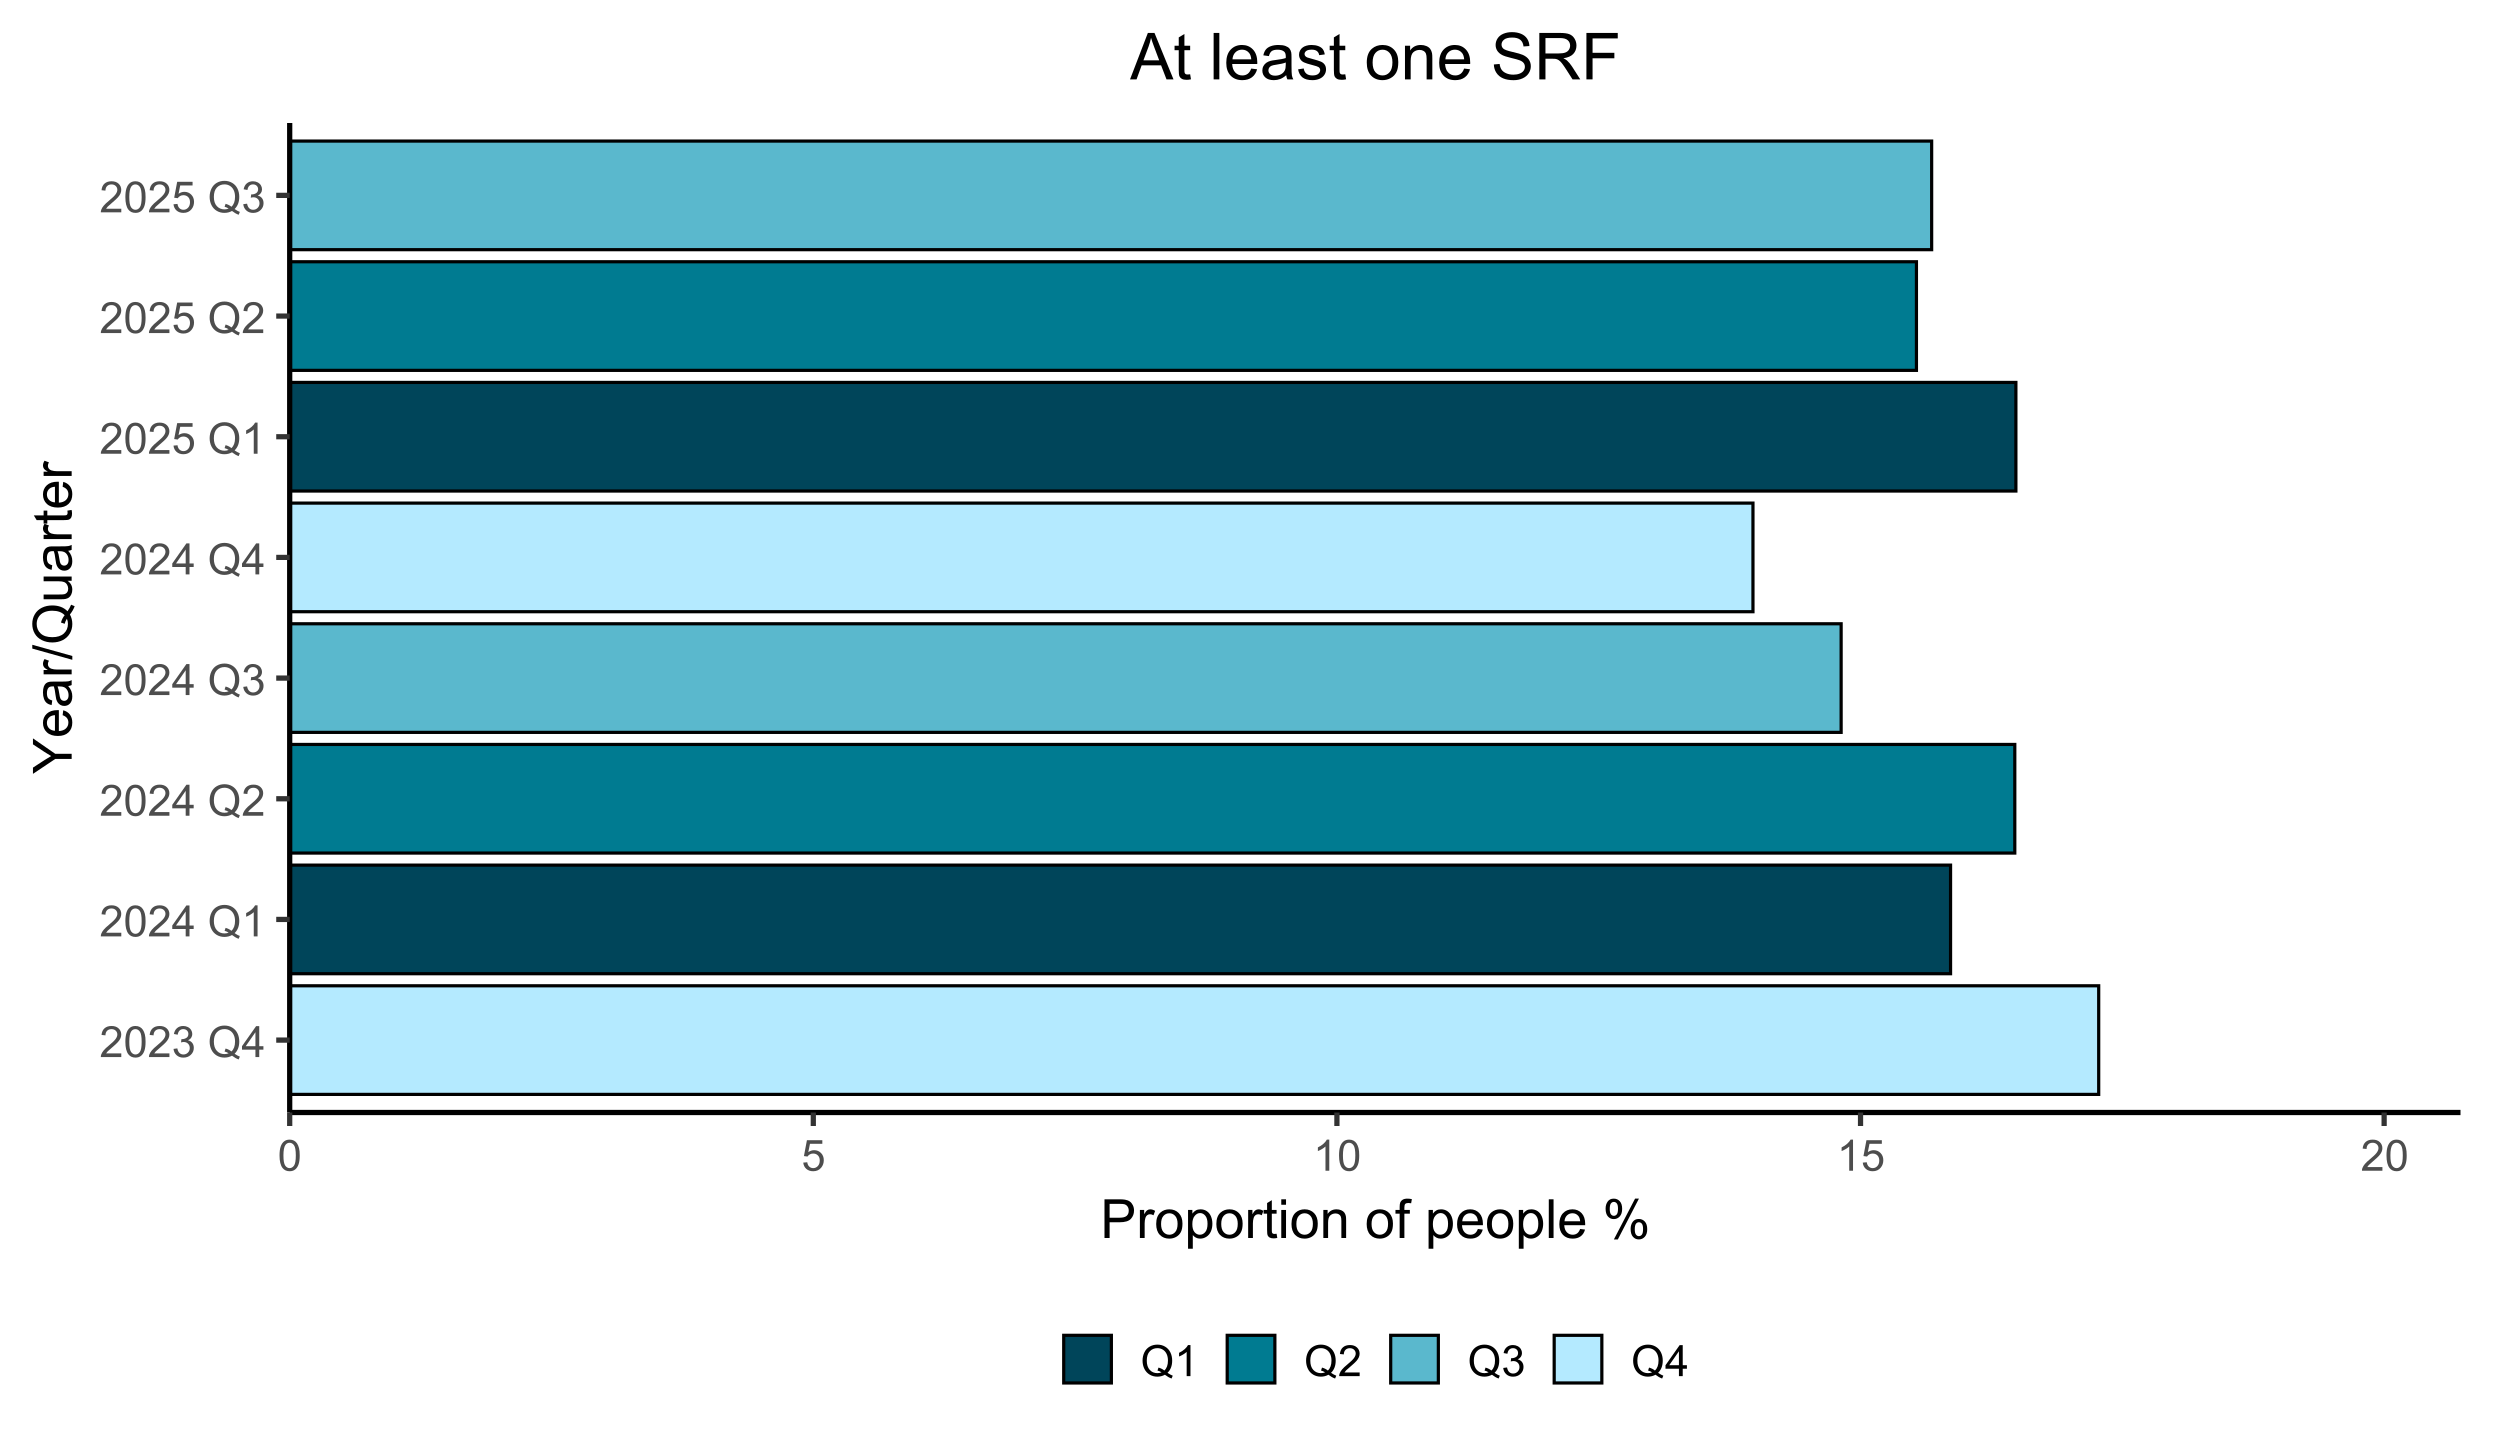 <svg width="560" height="323" xmlns="http://www.w3.org/2000/svg" xmlns:xlink="http://www.w3.org/1999/xlink" xml:space="preserve" overflow="hidden"><rect width="100%" height="100%" fill="#808080" stroke="none"/><defs><clipPath id="clip0"><rect x="0" y="0" width="560" height="323"/></clipPath></defs><g clip-path="url(#clip0)"><path d="M-55.987-32.3 615.853-32.3 615.853 355.3-55.987 355.3Z" fill="#FFFFFF" transform="scale(1 1)"/><path d="M-55.987-32.3 615.853-32.3 615.853 355.3-55.987 355.3Z" fill="#FFFFFF" transform="scale(1 1)"/><path d="M0 323 559.867 323 559.867 0 0 0Z" stroke="#FFFFFF" stroke-width="1.175" stroke-linecap="round" stroke-linejoin="round" stroke-miterlimit="10" fill="none" transform="scale(1 1)"/><g><path d="M64.892 249.2 551.153 249.2 551.153 27.547 64.892 27.547Z" fill="#FFFFFF" transform="scale(1 1)"/></g><g><path d="M64.892 245.144 470.109 245.144 470.109 220.817 64.892 220.817Z" fill="#B4EAFF" transform="scale(1 1)"/></g><g><path d="M64.892 245.144 470.109 245.144 470.109 220.817 64.892 220.817Z" stroke="#000000" stroke-width="0.718" stroke-miterlimit="10" fill="none" transform="scale(1 1)"/></g><g><path d="M64.892 218.114 436.925 218.114 436.925 193.787 64.892 193.787Z" stroke="#000000" stroke-width="0.718" stroke-miterlimit="10" fill="#00455A" transform="scale(1 1)"/></g><g><path d="M64.892 191.085 451.314 191.085 451.314 166.757 64.892 166.757Z" fill="#007B91" transform="scale(1 1)"/></g><g><path d="M64.892 191.085 451.314 191.085 451.314 166.757 64.892 166.757Z" stroke="#000000" stroke-width="0.718" stroke-miterlimit="10" fill="none" transform="scale(1 1)"/></g><g><path d="M64.892 164.052 412.414 164.052 412.414 139.725 64.892 139.725Z" fill="#5AB8CD" transform="scale(1 1)"/></g><g><path d="M64.892 164.052 412.414 164.052 412.414 139.725 64.892 139.725Z" stroke="#000000" stroke-width="0.718" stroke-miterlimit="10" fill="none" transform="scale(1 1)"/></g><g><path d="M64.892 137.023 392.663 137.023 392.663 112.695 64.892 112.695Z" fill="#B4EAFF" transform="scale(1 1)"/></g><g><path d="M64.892 137.023 392.663 137.023 392.663 112.695 64.892 112.695Z" stroke="#000000" stroke-width="0.718" stroke-miterlimit="10" fill="none" transform="scale(1 1)"/></g><g><path d="M64.892 109.99 451.559 109.99 451.559 85.663 64.892 85.663Z" fill="#00455A" transform="scale(1 1)"/></g><g><path d="M64.892 109.99 451.559 109.99 451.559 85.663 64.892 85.663Z" stroke="#000000" stroke-width="0.718" stroke-miterlimit="10" fill="none" transform="scale(1 1)"/></g><g><path d="M64.892 82.961 429.284 82.961 429.284 58.633 64.892 58.633Z" fill="#007B91" transform="scale(1 1)"/></g><g><path d="M64.892 82.961 429.284 82.961 429.284 58.633 64.892 58.633Z" stroke="#000000" stroke-width="0.718" stroke-miterlimit="10" fill="none" transform="scale(1 1)"/></g><g><path d="M64.892 55.928 432.691 55.928 432.691 31.601 64.892 31.601Z" stroke="#000000" stroke-width="0.718" stroke-miterlimit="10" fill="#5AB8CD" transform="scale(1 1)"/></g><path d="M64.892 249.2 64.892 27.547" stroke="#000000" stroke-width="1.175" stroke-linejoin="round" stroke-miterlimit="10" fill="none" transform="scale(1 1)"/><path d="M4.879-0.817 4.879 0 0.294 0C0.287-0.205 0.321-0.402 0.392-0.591 0.51-0.904 0.697-1.212 0.954-1.514 1.209-1.816 1.582-2.166 2.069-2.565 2.82-3.183 3.33-3.672 3.596-4.032 3.861-4.395 3.993-4.737 3.993-5.057 3.993-5.396 3.872-5.68 3.633-5.912 3.391-6.143 3.075-6.259 2.686-6.259 2.276-6.259 1.95-6.138 1.703-5.891 1.456-5.644 1.333-5.304 1.33-4.868L0.455-4.957C0.515-5.612 0.739-6.109 1.13-6.451 1.522-6.792 2.048-6.966 2.707-6.966 3.372-6.966 3.898-6.779 4.287-6.411 4.674-6.043 4.868-5.586 4.868-5.039 4.868-4.76 4.813-4.49 4.697-4.221 4.584-3.953 4.395-3.67 4.132-3.372 3.869-3.078 3.433-2.671 2.82-2.153 2.308-1.724 1.982-1.433 1.835-1.28 1.69-1.128 1.572-0.973 1.477-0.817Z" fill="#4D4D4D" transform="matrix(1 0 0 1 22.29 236.785)"/><path d="M0.402-3.42C0.402-4.24 0.486-4.9 0.655-5.402 0.823-5.901 1.075-6.288 1.409-6.558 1.74-6.829 2.158-6.966 2.663-6.966 3.036-6.966 3.362-6.89 3.643-6.74 3.924-6.59 4.156-6.374 4.34-6.093 4.521-5.809 4.666-5.465 4.768-5.06 4.873-4.655 4.926-4.108 4.926-3.42 4.926-2.608 4.842-1.95 4.674-1.451 4.508-0.952 4.258-0.563 3.924-0.292 3.591-0.018 3.173 0.118 2.663 0.118 1.995 0.118 1.469-0.121 1.088-0.602 0.631-1.178 0.402-2.119 0.402-3.42M1.277-3.42C1.277-2.282 1.412-1.525 1.677-1.146 1.943-0.77 2.274-0.581 2.663-0.581 3.054-0.581 3.383-0.77 3.651-1.149 3.917-1.527 4.051-2.284 4.051-3.42 4.051-4.563 3.917-5.32 3.651-5.696 3.383-6.072 3.052-6.259 2.655-6.259 2.263-6.259 1.95-6.093 1.716-5.762 1.425-5.341 1.277-4.561 1.277-3.42Z" fill="#4D4D4D" transform="matrix(1 0 0 1 27.681 236.785)"/><path d="M4.879-0.817 4.879 0 0.294 0C0.287-0.205 0.321-0.402 0.392-0.591 0.51-0.904 0.697-1.212 0.954-1.514 1.209-1.816 1.582-2.166 2.069-2.565 2.82-3.183 3.33-3.672 3.596-4.032 3.861-4.395 3.993-4.737 3.993-5.057 3.993-5.396 3.872-5.68 3.633-5.912 3.391-6.143 3.075-6.259 2.686-6.259 2.276-6.259 1.95-6.138 1.703-5.891 1.456-5.644 1.333-5.304 1.33-4.868L0.455-4.957C0.515-5.612 0.739-6.109 1.13-6.451 1.522-6.792 2.048-6.966 2.707-6.966 3.372-6.966 3.898-6.779 4.287-6.411 4.674-6.043 4.868-5.586 4.868-5.039 4.868-4.76 4.813-4.49 4.697-4.221 4.584-3.953 4.395-3.67 4.132-3.372 3.869-3.078 3.433-2.671 2.82-2.153 2.308-1.724 1.982-1.433 1.835-1.28 1.69-1.128 1.572-0.973 1.477-0.817Z" fill="#4D4D4D" transform="matrix(1 0 0 1 33.071 236.785)"/><path d="M0.407-1.832 1.259-1.945C1.356-1.461 1.522-1.115 1.759-0.902 1.992-0.689 2.279-0.581 2.615-0.581 3.018-0.581 3.354-0.72 3.633-0.999 3.906-1.275 4.045-1.619 4.045-2.029 4.045-2.421 3.917-2.744 3.662-2.997 3.407-3.252 3.081-3.378 2.686-3.378 2.526-3.378 2.326-3.346 2.087-3.283L2.182-4.032C2.237-4.024 2.284-4.022 2.318-4.022 2.681-4.022 3.007-4.116 3.299-4.306 3.588-4.495 3.733-4.787 3.733-5.181 3.733-5.494 3.627-5.751 3.417-5.956 3.204-6.161 2.931-6.264 2.597-6.264 2.266-6.264 1.99-6.161 1.769-5.951 1.548-5.743 1.406-5.431 1.343-5.015L0.492-5.168C0.597-5.738 0.833-6.18 1.201-6.493 1.572-6.808 2.029-6.966 2.579-6.966 2.957-6.966 3.307-6.884 3.625-6.721 3.943-6.558 4.187-6.338 4.356-6.056 4.524-5.775 4.608-5.478 4.608-5.163 4.608-4.863 4.529-4.59 4.366-4.342 4.206-4.098 3.969-3.901 3.654-3.756 4.064-3.662 4.382-3.464 4.608-3.167 4.837-2.87 4.95-2.497 4.95-2.048 4.95-1.443 4.729-0.931 4.287-0.51 3.846-0.087 3.286 0.124 2.613 0.124 2.003 0.124 1.498-0.058 1.096-0.421 0.694-0.783 0.463-1.254 0.407-1.832Z" fill="#4D4D4D" transform="matrix(1 0 0 1 38.462 236.785)"/><path d="M6.004-0.744C6.43-0.449 6.824-0.234 7.181-0.1L6.913 0.539C6.414 0.36 5.917 0.076 5.423-0.313 4.908-0.026 4.34 0.118 3.719 0.118 3.091 0.118 2.521-0.034 2.011-0.336 1.501-0.639 1.107-1.065 0.831-1.614 0.555-2.163 0.415-2.781 0.415-3.467 0.415-4.153 0.555-4.776 0.833-5.336 1.109-5.899 1.506-6.327 2.019-6.619 2.531-6.913 3.104-7.06 3.738-7.06 4.379-7.06 4.955-6.908 5.47-6.603 5.983-6.298 6.377-5.872 6.645-5.325 6.916-4.779 7.05-4.161 7.05-3.472 7.05-2.902 6.963-2.389 6.79-1.932 6.616-1.477 6.353-1.08 6.004-0.744M3.985-1.916C4.513-1.769 4.95-1.548 5.294-1.254 5.833-1.745 6.104-2.487 6.104-3.472 6.104-4.035 6.009-4.524 5.817-4.944 5.625-5.365 5.347-5.688 4.979-5.922 4.613-6.154 4.2-6.269 3.743-6.269 3.057-6.269 2.489-6.035 2.04-5.567 1.588-5.099 1.362-4.398 1.362-3.467 1.362-2.565 1.585-1.874 2.032-1.391 2.479-0.909 3.049-0.668 3.743-0.668 4.072-0.668 4.379-0.728 4.671-0.852 4.382-1.038 4.08-1.17 3.761-1.249Z" fill="#4D4D4D" transform="matrix(1 0 0 1 46.545 236.785)"/><path d="M3.133 0 3.133-1.661 0.124-1.661 0.124-2.442 3.288-6.937 3.985-6.937 3.985-2.442 4.921-2.442 4.921-1.661 3.985-1.661 3.985 0 3.133 0M3.133-2.442 3.133-5.57 0.959-2.442Z" fill="#4D4D4D" transform="matrix(1 0 0 1 54.084 236.785)"/><path d="M4.879-0.817 4.879 0 0.294 0C0.287-0.205 0.321-0.402 0.392-0.591 0.51-0.904 0.697-1.212 0.954-1.514 1.209-1.816 1.582-2.166 2.069-2.565 2.82-3.183 3.33-3.672 3.596-4.032 3.861-4.395 3.993-4.737 3.993-5.057 3.993-5.396 3.872-5.68 3.633-5.912 3.391-6.143 3.075-6.259 2.686-6.259 2.276-6.259 1.95-6.138 1.703-5.891 1.456-5.644 1.333-5.304 1.33-4.868L0.455-4.957C0.515-5.612 0.739-6.109 1.13-6.451 1.522-6.792 2.048-6.966 2.707-6.966 3.372-6.966 3.898-6.779 4.287-6.411 4.674-6.043 4.868-5.586 4.868-5.039 4.868-4.76 4.813-4.49 4.697-4.221 4.584-3.953 4.395-3.67 4.132-3.372 3.869-3.078 3.433-2.671 2.82-2.153 2.308-1.724 1.982-1.433 1.835-1.28 1.69-1.128 1.572-0.973 1.477-0.817Z" fill="#4D4D4D" transform="matrix(1 0 0 1 22.29 209.755)"/><path d="M0.402-3.42C0.402-4.24 0.486-4.9 0.655-5.402 0.823-5.901 1.075-6.288 1.409-6.558 1.74-6.829 2.158-6.966 2.663-6.966 3.036-6.966 3.362-6.89 3.643-6.74 3.924-6.59 4.156-6.374 4.34-6.093 4.521-5.809 4.666-5.465 4.768-5.06 4.873-4.655 4.926-4.108 4.926-3.42 4.926-2.608 4.842-1.95 4.674-1.451 4.508-0.952 4.258-0.563 3.924-0.292 3.591-0.018 3.173 0.118 2.663 0.118 1.995 0.118 1.469-0.121 1.088-0.602 0.631-1.178 0.402-2.119 0.402-3.42M1.277-3.42C1.277-2.282 1.412-1.525 1.677-1.146 1.943-0.77 2.274-0.581 2.663-0.581 3.054-0.581 3.383-0.77 3.651-1.149 3.917-1.527 4.051-2.284 4.051-3.42 4.051-4.563 3.917-5.32 3.651-5.696 3.383-6.072 3.052-6.259 2.655-6.259 2.263-6.259 1.95-6.093 1.716-5.762 1.425-5.341 1.277-4.561 1.277-3.42Z" fill="#4D4D4D" transform="matrix(1 0 0 1 27.681 209.755)"/><path d="M4.879-0.817 4.879 0 0.294 0C0.287-0.205 0.321-0.402 0.392-0.591 0.51-0.904 0.697-1.212 0.954-1.514 1.209-1.816 1.582-2.166 2.069-2.565 2.82-3.183 3.33-3.672 3.596-4.032 3.861-4.395 3.993-4.737 3.993-5.057 3.993-5.396 3.872-5.68 3.633-5.912 3.391-6.143 3.075-6.259 2.686-6.259 2.276-6.259 1.95-6.138 1.703-5.891 1.456-5.644 1.333-5.304 1.33-4.868L0.455-4.957C0.515-5.612 0.739-6.109 1.13-6.451 1.522-6.792 2.048-6.966 2.707-6.966 3.372-6.966 3.898-6.779 4.287-6.411 4.674-6.043 4.868-5.586 4.868-5.039 4.868-4.76 4.813-4.49 4.697-4.221 4.584-3.953 4.395-3.67 4.132-3.372 3.869-3.078 3.433-2.671 2.82-2.153 2.308-1.724 1.982-1.433 1.835-1.28 1.69-1.128 1.572-0.973 1.477-0.817Z" fill="#4D4D4D" transform="matrix(1 0 0 1 33.071 209.755)"/><path d="M3.133 0 3.133-1.661 0.124-1.661 0.124-2.442 3.288-6.937 3.985-6.937 3.985-2.442 4.921-2.442 4.921-1.661 3.985-1.661 3.985 0 3.133 0M3.133-2.442 3.133-5.57 0.959-2.442Z" fill="#4D4D4D" transform="matrix(1 0 0 1 38.462 209.755)"/><path d="M6.004-0.744C6.43-0.449 6.824-0.234 7.181-0.1L6.913 0.539C6.414 0.36 5.917 0.076 5.423-0.313 4.908-0.026 4.34 0.118 3.719 0.118 3.091 0.118 2.521-0.034 2.011-0.336 1.501-0.639 1.107-1.065 0.831-1.614 0.555-2.163 0.415-2.781 0.415-3.467 0.415-4.153 0.555-4.776 0.833-5.336 1.109-5.899 1.506-6.327 2.019-6.619 2.531-6.913 3.104-7.06 3.738-7.06 4.379-7.06 4.955-6.908 5.47-6.603 5.983-6.298 6.377-5.872 6.645-5.325 6.916-4.779 7.05-4.161 7.05-3.472 7.05-2.902 6.963-2.389 6.79-1.932 6.616-1.477 6.353-1.08 6.004-0.744M3.985-1.916C4.513-1.769 4.95-1.548 5.294-1.254 5.833-1.745 6.104-2.487 6.104-3.472 6.104-4.035 6.009-4.524 5.817-4.944 5.625-5.365 5.347-5.688 4.979-5.922 4.613-6.154 4.2-6.269 3.743-6.269 3.057-6.269 2.489-6.035 2.04-5.567 1.588-5.099 1.362-4.398 1.362-3.467 1.362-2.565 1.585-1.874 2.032-1.391 2.479-0.909 3.049-0.668 3.743-0.668 4.072-0.668 4.379-0.728 4.671-0.852 4.382-1.038 4.08-1.17 3.761-1.249Z" fill="#4D4D4D" transform="matrix(1 0 0 1 46.545 209.755)"/><path d="M3.609 0 2.757 0 2.757-5.428C2.552-5.231 2.284-5.036 1.95-4.839 1.619-4.645 1.32-4.497 1.054-4.4L1.054-5.223C1.532-5.446 1.948-5.72 2.305-6.038 2.66-6.356 2.912-6.666 3.062-6.966L3.609-6.966Z" fill="#4D4D4D" transform="matrix(1 0 0 1 54.084 209.755)"/><path d="M4.879-0.817 4.879 0 0.294 0C0.287-0.205 0.321-0.402 0.392-0.591 0.51-0.904 0.697-1.212 0.954-1.514 1.209-1.816 1.582-2.166 2.069-2.565 2.82-3.183 3.33-3.672 3.596-4.032 3.861-4.395 3.993-4.737 3.993-5.057 3.993-5.396 3.872-5.68 3.633-5.912 3.391-6.143 3.075-6.259 2.686-6.259 2.276-6.259 1.95-6.138 1.703-5.891 1.456-5.644 1.333-5.304 1.33-4.868L0.455-4.957C0.515-5.612 0.739-6.109 1.13-6.451 1.522-6.792 2.048-6.966 2.707-6.966 3.372-6.966 3.898-6.779 4.287-6.411 4.674-6.043 4.868-5.586 4.868-5.039 4.868-4.76 4.813-4.49 4.697-4.221 4.584-3.953 4.395-3.67 4.132-3.372 3.869-3.078 3.433-2.671 2.82-2.153 2.308-1.724 1.982-1.433 1.835-1.28 1.69-1.128 1.572-0.973 1.477-0.817Z" fill="#4D4D4D" transform="matrix(1 0 0 1 22.29 182.723)"/><path d="M0.402-3.42C0.402-4.24 0.486-4.9 0.655-5.402 0.823-5.901 1.075-6.288 1.409-6.558 1.74-6.829 2.158-6.966 2.663-6.966 3.036-6.966 3.362-6.89 3.643-6.74 3.924-6.59 4.156-6.374 4.34-6.093 4.521-5.809 4.666-5.465 4.768-5.06 4.873-4.655 4.926-4.108 4.926-3.42 4.926-2.608 4.842-1.95 4.674-1.451 4.508-0.952 4.258-0.563 3.924-0.292 3.591-0.018 3.173 0.118 2.663 0.118 1.995 0.118 1.469-0.121 1.088-0.602 0.631-1.178 0.402-2.119 0.402-3.42M1.277-3.42C1.277-2.282 1.412-1.525 1.677-1.146 1.943-0.77 2.274-0.581 2.663-0.581 3.054-0.581 3.383-0.77 3.651-1.149 3.917-1.527 4.051-2.284 4.051-3.42 4.051-4.563 3.917-5.32 3.651-5.696 3.383-6.072 3.052-6.259 2.655-6.259 2.263-6.259 1.95-6.093 1.716-5.762 1.425-5.341 1.277-4.561 1.277-3.42Z" fill="#4D4D4D" transform="matrix(1 0 0 1 27.681 182.723)"/><path d="M4.879-0.817 4.879 0 0.294 0C0.287-0.205 0.321-0.402 0.392-0.591 0.51-0.904 0.697-1.212 0.954-1.514 1.209-1.816 1.582-2.166 2.069-2.565 2.82-3.183 3.33-3.672 3.596-4.032 3.861-4.395 3.993-4.737 3.993-5.057 3.993-5.396 3.872-5.68 3.633-5.912 3.391-6.143 3.075-6.259 2.686-6.259 2.276-6.259 1.95-6.138 1.703-5.891 1.456-5.644 1.333-5.304 1.33-4.868L0.455-4.957C0.515-5.612 0.739-6.109 1.13-6.451 1.522-6.792 2.048-6.966 2.707-6.966 3.372-6.966 3.898-6.779 4.287-6.411 4.674-6.043 4.868-5.586 4.868-5.039 4.868-4.76 4.813-4.49 4.697-4.221 4.584-3.953 4.395-3.67 4.132-3.372 3.869-3.078 3.433-2.671 2.82-2.153 2.308-1.724 1.982-1.433 1.835-1.28 1.69-1.128 1.572-0.973 1.477-0.817Z" fill="#4D4D4D" transform="matrix(1 0 0 1 33.071 182.723)"/><path d="M3.133 0 3.133-1.661 0.124-1.661 0.124-2.442 3.288-6.937 3.985-6.937 3.985-2.442 4.921-2.442 4.921-1.661 3.985-1.661 3.985 0 3.133 0M3.133-2.442 3.133-5.57 0.959-2.442Z" fill="#4D4D4D" transform="matrix(1 0 0 1 38.462 182.723)"/><path d="M6.004-0.744C6.43-0.449 6.824-0.234 7.181-0.1L6.913 0.539C6.414 0.36 5.917 0.076 5.423-0.313 4.908-0.026 4.34 0.118 3.719 0.118 3.091 0.118 2.521-0.034 2.011-0.336 1.501-0.639 1.107-1.065 0.831-1.614 0.555-2.163 0.415-2.781 0.415-3.467 0.415-4.153 0.555-4.776 0.833-5.336 1.109-5.899 1.506-6.327 2.019-6.619 2.531-6.913 3.104-7.06 3.738-7.06 4.379-7.06 4.955-6.908 5.47-6.603 5.983-6.298 6.377-5.872 6.645-5.325 6.916-4.779 7.05-4.161 7.05-3.472 7.05-2.902 6.963-2.389 6.79-1.932 6.616-1.477 6.353-1.08 6.004-0.744M3.985-1.916C4.513-1.769 4.95-1.548 5.294-1.254 5.833-1.745 6.104-2.487 6.104-3.472 6.104-4.035 6.009-4.524 5.817-4.944 5.625-5.365 5.347-5.688 4.979-5.922 4.613-6.154 4.2-6.269 3.743-6.269 3.057-6.269 2.489-6.035 2.04-5.567 1.588-5.099 1.362-4.398 1.362-3.467 1.362-2.565 1.585-1.874 2.032-1.391 2.479-0.909 3.049-0.668 3.743-0.668 4.072-0.668 4.379-0.728 4.671-0.852 4.382-1.038 4.08-1.17 3.761-1.249Z" fill="#4D4D4D" transform="matrix(1 0 0 1 46.545 182.723)"/><path d="M4.879-0.817 4.879 0 0.294 0C0.287-0.205 0.321-0.402 0.392-0.591 0.51-0.904 0.697-1.212 0.954-1.514 1.209-1.816 1.582-2.166 2.069-2.565 2.82-3.183 3.33-3.672 3.596-4.032 3.861-4.395 3.993-4.737 3.993-5.057 3.993-5.396 3.872-5.68 3.633-5.912 3.391-6.143 3.075-6.259 2.686-6.259 2.276-6.259 1.95-6.138 1.703-5.891 1.456-5.644 1.333-5.304 1.33-4.868L0.455-4.957C0.515-5.612 0.739-6.109 1.13-6.451 1.522-6.792 2.048-6.966 2.707-6.966 3.372-6.966 3.898-6.779 4.287-6.411 4.674-6.043 4.868-5.586 4.868-5.039 4.868-4.76 4.813-4.49 4.697-4.221 4.584-3.953 4.395-3.67 4.132-3.372 3.869-3.078 3.433-2.671 2.82-2.153 2.308-1.724 1.982-1.433 1.835-1.28 1.69-1.128 1.572-0.973 1.477-0.817Z" fill="#4D4D4D" transform="matrix(1 0 0 1 54.084 182.723)"/><path d="M4.879-0.817 4.879 0 0.294 0C0.287-0.205 0.321-0.402 0.392-0.591 0.51-0.904 0.697-1.212 0.954-1.514 1.209-1.816 1.582-2.166 2.069-2.565 2.82-3.183 3.33-3.672 3.596-4.032 3.861-4.395 3.993-4.737 3.993-5.057 3.993-5.396 3.872-5.68 3.633-5.912 3.391-6.143 3.075-6.259 2.686-6.259 2.276-6.259 1.95-6.138 1.703-5.891 1.456-5.644 1.333-5.304 1.33-4.868L0.455-4.957C0.515-5.612 0.739-6.109 1.13-6.451 1.522-6.792 2.048-6.966 2.707-6.966 3.372-6.966 3.898-6.779 4.287-6.411 4.674-6.043 4.868-5.586 4.868-5.039 4.868-4.76 4.813-4.49 4.697-4.221 4.584-3.953 4.395-3.67 4.132-3.372 3.869-3.078 3.433-2.671 2.82-2.153 2.308-1.724 1.982-1.433 1.835-1.28 1.69-1.128 1.572-0.973 1.477-0.817Z" fill="#4D4D4D" transform="matrix(1 0 0 1 22.29 155.693)"/><path d="M0.402-3.42C0.402-4.24 0.486-4.9 0.655-5.402 0.823-5.901 1.075-6.288 1.409-6.558 1.74-6.829 2.158-6.966 2.663-6.966 3.036-6.966 3.362-6.89 3.643-6.74 3.924-6.59 4.156-6.374 4.34-6.093 4.521-5.809 4.666-5.465 4.768-5.06 4.873-4.655 4.926-4.108 4.926-3.42 4.926-2.608 4.842-1.95 4.674-1.451 4.508-0.952 4.258-0.563 3.924-0.292 3.591-0.018 3.173 0.118 2.663 0.118 1.995 0.118 1.469-0.121 1.088-0.602 0.631-1.178 0.402-2.119 0.402-3.42M1.277-3.42C1.277-2.282 1.412-1.525 1.677-1.146 1.943-0.77 2.274-0.581 2.663-0.581 3.054-0.581 3.383-0.77 3.651-1.149 3.917-1.527 4.051-2.284 4.051-3.42 4.051-4.563 3.917-5.32 3.651-5.696 3.383-6.072 3.052-6.259 2.655-6.259 2.263-6.259 1.95-6.093 1.716-5.762 1.425-5.341 1.277-4.561 1.277-3.42Z" fill="#4D4D4D" transform="matrix(1 0 0 1 27.681 155.693)"/><path d="M4.879-0.817 4.879 0 0.294 0C0.287-0.205 0.321-0.402 0.392-0.591 0.51-0.904 0.697-1.212 0.954-1.514 1.209-1.816 1.582-2.166 2.069-2.565 2.82-3.183 3.33-3.672 3.596-4.032 3.861-4.395 3.993-4.737 3.993-5.057 3.993-5.396 3.872-5.68 3.633-5.912 3.391-6.143 3.075-6.259 2.686-6.259 2.276-6.259 1.95-6.138 1.703-5.891 1.456-5.644 1.333-5.304 1.33-4.868L0.455-4.957C0.515-5.612 0.739-6.109 1.13-6.451 1.522-6.792 2.048-6.966 2.707-6.966 3.372-6.966 3.898-6.779 4.287-6.411 4.674-6.043 4.868-5.586 4.868-5.039 4.868-4.76 4.813-4.49 4.697-4.221 4.584-3.953 4.395-3.67 4.132-3.372 3.869-3.078 3.433-2.671 2.82-2.153 2.308-1.724 1.982-1.433 1.835-1.28 1.69-1.128 1.572-0.973 1.477-0.817Z" fill="#4D4D4D" transform="matrix(1 0 0 1 33.071 155.693)"/><path d="M3.133 0 3.133-1.661 0.124-1.661 0.124-2.442 3.288-6.937 3.985-6.937 3.985-2.442 4.921-2.442 4.921-1.661 3.985-1.661 3.985 0 3.133 0M3.133-2.442 3.133-5.57 0.959-2.442Z" fill="#4D4D4D" transform="matrix(1 0 0 1 38.462 155.693)"/><path d="M6.004-0.744C6.43-0.449 6.824-0.234 7.181-0.1L6.913 0.539C6.414 0.36 5.917 0.076 5.423-0.313 4.908-0.026 4.34 0.118 3.719 0.118 3.091 0.118 2.521-0.034 2.011-0.336 1.501-0.639 1.107-1.065 0.831-1.614 0.555-2.163 0.415-2.781 0.415-3.467 0.415-4.153 0.555-4.776 0.833-5.336 1.109-5.899 1.506-6.327 2.019-6.619 2.531-6.913 3.104-7.06 3.738-7.06 4.379-7.06 4.955-6.908 5.47-6.603 5.983-6.298 6.377-5.872 6.645-5.325 6.916-4.779 7.05-4.161 7.05-3.472 7.05-2.902 6.963-2.389 6.79-1.932 6.616-1.477 6.353-1.08 6.004-0.744M3.985-1.916C4.513-1.769 4.95-1.548 5.294-1.254 5.833-1.745 6.104-2.487 6.104-3.472 6.104-4.035 6.009-4.524 5.817-4.944 5.625-5.365 5.347-5.688 4.979-5.922 4.613-6.154 4.2-6.269 3.743-6.269 3.057-6.269 2.489-6.035 2.04-5.567 1.588-5.099 1.362-4.398 1.362-3.467 1.362-2.565 1.585-1.874 2.032-1.391 2.479-0.909 3.049-0.668 3.743-0.668 4.072-0.668 4.379-0.728 4.671-0.852 4.382-1.038 4.08-1.17 3.761-1.249Z" fill="#4D4D4D" transform="matrix(1 0 0 1 46.545 155.693)"/><path d="M0.407-1.832 1.259-1.945C1.356-1.461 1.522-1.115 1.759-0.902 1.992-0.689 2.279-0.581 2.615-0.581 3.018-0.581 3.354-0.72 3.633-0.999 3.906-1.275 4.045-1.619 4.045-2.029 4.045-2.421 3.917-2.744 3.662-2.997 3.407-3.252 3.081-3.378 2.686-3.378 2.526-3.378 2.326-3.346 2.087-3.283L2.182-4.032C2.237-4.024 2.284-4.022 2.318-4.022 2.681-4.022 3.007-4.116 3.299-4.306 3.588-4.495 3.733-4.787 3.733-5.181 3.733-5.494 3.627-5.751 3.417-5.956 3.204-6.161 2.931-6.264 2.597-6.264 2.266-6.264 1.99-6.161 1.769-5.951 1.548-5.743 1.406-5.431 1.343-5.015L0.492-5.168C0.597-5.738 0.833-6.18 1.201-6.493 1.572-6.808 2.029-6.966 2.579-6.966 2.957-6.966 3.307-6.884 3.625-6.721 3.943-6.558 4.187-6.338 4.356-6.056 4.524-5.775 4.608-5.478 4.608-5.163 4.608-4.863 4.529-4.59 4.366-4.342 4.206-4.098 3.969-3.901 3.654-3.756 4.064-3.662 4.382-3.464 4.608-3.167 4.837-2.87 4.95-2.497 4.95-2.048 4.95-1.443 4.729-0.931 4.287-0.51 3.846-0.087 3.286 0.124 2.613 0.124 2.003 0.124 1.498-0.058 1.096-0.421 0.694-0.783 0.463-1.254 0.407-1.832Z" fill="#4D4D4D" transform="matrix(1 0 0 1 54.084 155.693)"/><path d="M4.879-0.817 4.879 0 0.294 0C0.287-0.205 0.321-0.402 0.392-0.591 0.51-0.904 0.697-1.212 0.954-1.514 1.209-1.816 1.582-2.166 2.069-2.565 2.82-3.183 3.33-3.672 3.596-4.032 3.861-4.395 3.993-4.737 3.993-5.057 3.993-5.396 3.872-5.68 3.633-5.912 3.391-6.143 3.075-6.259 2.686-6.259 2.276-6.259 1.95-6.138 1.703-5.891 1.456-5.644 1.333-5.304 1.33-4.868L0.455-4.957C0.515-5.612 0.739-6.109 1.13-6.451 1.522-6.792 2.048-6.966 2.707-6.966 3.372-6.966 3.898-6.779 4.287-6.411 4.674-6.043 4.868-5.586 4.868-5.039 4.868-4.76 4.813-4.49 4.697-4.221 4.584-3.953 4.395-3.67 4.132-3.372 3.869-3.078 3.433-2.671 2.82-2.153 2.308-1.724 1.982-1.433 1.835-1.28 1.69-1.128 1.572-0.973 1.477-0.817Z" fill="#4D4D4D" transform="matrix(1 0 0 1 22.29 128.664)"/><path d="M0.402-3.42C0.402-4.24 0.486-4.9 0.655-5.402 0.823-5.901 1.075-6.288 1.409-6.558 1.74-6.829 2.158-6.966 2.663-6.966 3.036-6.966 3.362-6.89 3.643-6.74 3.924-6.59 4.156-6.374 4.34-6.093 4.521-5.809 4.666-5.465 4.768-5.06 4.873-4.655 4.926-4.108 4.926-3.42 4.926-2.608 4.842-1.95 4.674-1.451 4.508-0.952 4.258-0.563 3.924-0.292 3.591-0.018 3.173 0.118 2.663 0.118 1.995 0.118 1.469-0.121 1.088-0.602 0.631-1.178 0.402-2.119 0.402-3.42M1.277-3.42C1.277-2.282 1.412-1.525 1.677-1.146 1.943-0.77 2.274-0.581 2.663-0.581 3.054-0.581 3.383-0.77 3.651-1.149 3.917-1.527 4.051-2.284 4.051-3.42 4.051-4.563 3.917-5.32 3.651-5.696 3.383-6.072 3.052-6.259 2.655-6.259 2.263-6.259 1.95-6.093 1.716-5.762 1.425-5.341 1.277-4.561 1.277-3.42Z" fill="#4D4D4D" transform="matrix(1 0 0 1 27.681 128.664)"/><path d="M4.879-0.817 4.879 0 0.294 0C0.287-0.205 0.321-0.402 0.392-0.591 0.51-0.904 0.697-1.212 0.954-1.514 1.209-1.816 1.582-2.166 2.069-2.565 2.82-3.183 3.33-3.672 3.596-4.032 3.861-4.395 3.993-4.737 3.993-5.057 3.993-5.396 3.872-5.68 3.633-5.912 3.391-6.143 3.075-6.259 2.686-6.259 2.276-6.259 1.95-6.138 1.703-5.891 1.456-5.644 1.333-5.304 1.33-4.868L0.455-4.957C0.515-5.612 0.739-6.109 1.13-6.451 1.522-6.792 2.048-6.966 2.707-6.966 3.372-6.966 3.898-6.779 4.287-6.411 4.674-6.043 4.868-5.586 4.868-5.039 4.868-4.76 4.813-4.49 4.697-4.221 4.584-3.953 4.395-3.67 4.132-3.372 3.869-3.078 3.433-2.671 2.82-2.153 2.308-1.724 1.982-1.433 1.835-1.28 1.69-1.128 1.572-0.973 1.477-0.817Z" fill="#4D4D4D" transform="matrix(1 0 0 1 33.071 128.664)"/><path d="M3.133 0 3.133-1.661 0.124-1.661 0.124-2.442 3.288-6.937 3.985-6.937 3.985-2.442 4.921-2.442 4.921-1.661 3.985-1.661 3.985 0 3.133 0M3.133-2.442 3.133-5.57 0.959-2.442Z" fill="#4D4D4D" transform="matrix(1 0 0 1 38.462 128.664)"/><path d="M6.004-0.744C6.43-0.449 6.824-0.234 7.181-0.1L6.913 0.539C6.414 0.36 5.917 0.076 5.423-0.313 4.908-0.026 4.34 0.118 3.719 0.118 3.091 0.118 2.521-0.034 2.011-0.336 1.501-0.639 1.107-1.065 0.831-1.614 0.555-2.163 0.415-2.781 0.415-3.467 0.415-4.153 0.555-4.776 0.833-5.336 1.109-5.899 1.506-6.327 2.019-6.619 2.531-6.913 3.104-7.06 3.738-7.06 4.379-7.06 4.955-6.908 5.47-6.603 5.983-6.298 6.377-5.872 6.645-5.325 6.916-4.779 7.05-4.161 7.05-3.472 7.05-2.902 6.963-2.389 6.79-1.932 6.616-1.477 6.353-1.08 6.004-0.744M3.985-1.916C4.513-1.769 4.95-1.548 5.294-1.254 5.833-1.745 6.104-2.487 6.104-3.472 6.104-4.035 6.009-4.524 5.817-4.944 5.625-5.365 5.347-5.688 4.979-5.922 4.613-6.154 4.2-6.269 3.743-6.269 3.057-6.269 2.489-6.035 2.04-5.567 1.588-5.099 1.362-4.398 1.362-3.467 1.362-2.565 1.585-1.874 2.032-1.391 2.479-0.909 3.049-0.668 3.743-0.668 4.072-0.668 4.379-0.728 4.671-0.852 4.382-1.038 4.08-1.17 3.761-1.249Z" fill="#4D4D4D" transform="matrix(1 0 0 1 46.545 128.664)"/><path d="M3.133 0 3.133-1.661 0.124-1.661 0.124-2.442 3.288-6.937 3.985-6.937 3.985-2.442 4.921-2.442 4.921-1.661 3.985-1.661 3.985 0 3.133 0M3.133-2.442 3.133-5.57 0.959-2.442Z" fill="#4D4D4D" transform="matrix(1 0 0 1 54.084 128.664)"/><path d="M4.879-0.817 4.879 0 0.294 0C0.287-0.205 0.321-0.402 0.392-0.591 0.51-0.904 0.697-1.212 0.954-1.514 1.209-1.816 1.582-2.166 2.069-2.565 2.82-3.183 3.33-3.672 3.596-4.032 3.861-4.395 3.993-4.737 3.993-5.057 3.993-5.396 3.872-5.68 3.633-5.912 3.391-6.143 3.075-6.259 2.686-6.259 2.276-6.259 1.95-6.138 1.703-5.891 1.456-5.644 1.333-5.304 1.33-4.868L0.455-4.957C0.515-5.612 0.739-6.109 1.13-6.451 1.522-6.792 2.048-6.966 2.707-6.966 3.372-6.966 3.898-6.779 4.287-6.411 4.674-6.043 4.868-5.586 4.868-5.039 4.868-4.76 4.813-4.49 4.697-4.221 4.584-3.953 4.395-3.67 4.132-3.372 3.869-3.078 3.433-2.671 2.82-2.153 2.308-1.724 1.982-1.433 1.835-1.28 1.69-1.128 1.572-0.973 1.477-0.817Z" fill="#4D4D4D" transform="matrix(1 0 0 1 22.29 101.631)"/><path d="M0.402-3.42C0.402-4.24 0.486-4.9 0.655-5.402 0.823-5.901 1.075-6.288 1.409-6.558 1.74-6.829 2.158-6.966 2.663-6.966 3.036-6.966 3.362-6.89 3.643-6.74 3.924-6.59 4.156-6.374 4.34-6.093 4.521-5.809 4.666-5.465 4.768-5.06 4.873-4.655 4.926-4.108 4.926-3.42 4.926-2.608 4.842-1.95 4.674-1.451 4.508-0.952 4.258-0.563 3.924-0.292 3.591-0.018 3.173 0.118 2.663 0.118 1.995 0.118 1.469-0.121 1.088-0.602 0.631-1.178 0.402-2.119 0.402-3.42M1.277-3.42C1.277-2.282 1.412-1.525 1.677-1.146 1.943-0.77 2.274-0.581 2.663-0.581 3.054-0.581 3.383-0.77 3.651-1.149 3.917-1.527 4.051-2.284 4.051-3.42 4.051-4.563 3.917-5.32 3.651-5.696 3.383-6.072 3.052-6.259 2.655-6.259 2.263-6.259 1.95-6.093 1.716-5.762 1.425-5.341 1.277-4.561 1.277-3.42Z" fill="#4D4D4D" transform="matrix(1 0 0 1 27.681 101.631)"/><path d="M4.879-0.817 4.879 0 0.294 0C0.287-0.205 0.321-0.402 0.392-0.591 0.51-0.904 0.697-1.212 0.954-1.514 1.209-1.816 1.582-2.166 2.069-2.565 2.82-3.183 3.33-3.672 3.596-4.032 3.861-4.395 3.993-4.737 3.993-5.057 3.993-5.396 3.872-5.68 3.633-5.912 3.391-6.143 3.075-6.259 2.686-6.259 2.276-6.259 1.95-6.138 1.703-5.891 1.456-5.644 1.333-5.304 1.33-4.868L0.455-4.957C0.515-5.612 0.739-6.109 1.13-6.451 1.522-6.792 2.048-6.966 2.707-6.966 3.372-6.966 3.898-6.779 4.287-6.411 4.674-6.043 4.868-5.586 4.868-5.039 4.868-4.76 4.813-4.49 4.697-4.221 4.584-3.953 4.395-3.67 4.132-3.372 3.869-3.078 3.433-2.671 2.82-2.153 2.308-1.724 1.982-1.433 1.835-1.28 1.69-1.128 1.572-0.973 1.477-0.817Z" fill="#4D4D4D" transform="matrix(1 0 0 1 33.071 101.631)"/><path d="M0.402-1.816 1.296-1.893C1.362-1.456 1.517-1.13 1.759-0.909 1.998-0.691 2.289-0.581 2.631-0.581 3.041-0.581 3.388-0.736 3.672-1.046 3.956-1.354 4.098-1.764 4.098-2.276 4.098-2.763 3.961-3.144 3.688-3.425 3.415-3.706 3.057-3.846 2.615-3.846 2.342-3.846 2.095-3.785 1.874-3.659 1.653-3.535 1.48-3.372 1.354-3.175L0.555-3.278 1.225-6.842 4.674-6.842 4.674-6.027 1.906-6.027 1.532-4.164C1.95-4.453 2.387-4.6 2.844-4.6 3.449-4.6 3.961-4.39 4.377-3.969 4.792-3.551 5.002-3.01 5.002-2.353 5.002-1.724 4.818-1.18 4.453-0.723 4.009-0.163 3.401 0.118 2.631 0.118 2 0.118 1.485-0.058 1.086-0.413 0.686-0.765 0.46-1.233 0.402-1.816Z" fill="#4D4D4D" transform="matrix(1 0 0 1 38.462 101.631)"/><path d="M6.004-0.744C6.43-0.449 6.824-0.234 7.181-0.1L6.913 0.539C6.414 0.36 5.917 0.076 5.423-0.313 4.908-0.026 4.34 0.118 3.719 0.118 3.091 0.118 2.521-0.034 2.011-0.336 1.501-0.639 1.107-1.065 0.831-1.614 0.555-2.163 0.415-2.781 0.415-3.467 0.415-4.153 0.555-4.776 0.833-5.336 1.109-5.899 1.506-6.327 2.019-6.619 2.531-6.913 3.104-7.06 3.738-7.06 4.379-7.06 4.955-6.908 5.47-6.603 5.983-6.298 6.377-5.872 6.645-5.325 6.916-4.779 7.05-4.161 7.05-3.472 7.05-2.902 6.963-2.389 6.79-1.932 6.616-1.477 6.353-1.08 6.004-0.744M3.985-1.916C4.513-1.769 4.95-1.548 5.294-1.254 5.833-1.745 6.104-2.487 6.104-3.472 6.104-4.035 6.009-4.524 5.817-4.944 5.625-5.365 5.347-5.688 4.979-5.922 4.613-6.154 4.2-6.269 3.743-6.269 3.057-6.269 2.489-6.035 2.04-5.567 1.588-5.099 1.362-4.398 1.362-3.467 1.362-2.565 1.585-1.874 2.032-1.391 2.479-0.909 3.049-0.668 3.743-0.668 4.072-0.668 4.379-0.728 4.671-0.852 4.382-1.038 4.08-1.17 3.761-1.249Z" fill="#4D4D4D" transform="matrix(1 0 0 1 46.545 101.631)"/><path d="M3.609 0 2.757 0 2.757-5.428C2.552-5.231 2.284-5.036 1.95-4.839 1.619-4.645 1.32-4.497 1.054-4.4L1.054-5.223C1.532-5.446 1.948-5.72 2.305-6.038 2.66-6.356 2.912-6.666 3.062-6.966L3.609-6.966Z" fill="#4D4D4D" transform="matrix(1 0 0 1 54.084 101.631)"/><path d="M4.879-0.817 4.879 0 0.294 0C0.287-0.205 0.321-0.402 0.392-0.591 0.51-0.904 0.697-1.212 0.954-1.514 1.209-1.816 1.582-2.166 2.069-2.565 2.82-3.183 3.33-3.672 3.596-4.032 3.861-4.395 3.993-4.737 3.993-5.057 3.993-5.396 3.872-5.68 3.633-5.912 3.391-6.143 3.075-6.259 2.686-6.259 2.276-6.259 1.95-6.138 1.703-5.891 1.456-5.644 1.333-5.304 1.33-4.868L0.455-4.957C0.515-5.612 0.739-6.109 1.13-6.451 1.522-6.792 2.048-6.966 2.707-6.966 3.372-6.966 3.898-6.779 4.287-6.411 4.674-6.043 4.868-5.586 4.868-5.039 4.868-4.76 4.813-4.49 4.697-4.221 4.584-3.953 4.395-3.67 4.132-3.372 3.869-3.078 3.433-2.671 2.82-2.153 2.308-1.724 1.982-1.433 1.835-1.28 1.69-1.128 1.572-0.973 1.477-0.817Z" fill="#4D4D4D" transform="matrix(1 0 0 1 22.29 74.602)"/><path d="M0.402-3.42C0.402-4.24 0.486-4.9 0.655-5.402 0.823-5.901 1.075-6.288 1.409-6.558 1.74-6.829 2.158-6.966 2.663-6.966 3.036-6.966 3.362-6.89 3.643-6.74 3.924-6.59 4.156-6.374 4.34-6.093 4.521-5.809 4.666-5.465 4.768-5.06 4.873-4.655 4.926-4.108 4.926-3.42 4.926-2.608 4.842-1.95 4.674-1.451 4.508-0.952 4.258-0.563 3.924-0.292 3.591-0.018 3.173 0.118 2.663 0.118 1.995 0.118 1.469-0.121 1.088-0.602 0.631-1.178 0.402-2.119 0.402-3.42M1.277-3.42C1.277-2.282 1.412-1.525 1.677-1.146 1.943-0.77 2.274-0.581 2.663-0.581 3.054-0.581 3.383-0.77 3.651-1.149 3.917-1.527 4.051-2.284 4.051-3.42 4.051-4.563 3.917-5.32 3.651-5.696 3.383-6.072 3.052-6.259 2.655-6.259 2.263-6.259 1.95-6.093 1.716-5.762 1.425-5.341 1.277-4.561 1.277-3.42Z" fill="#4D4D4D" transform="matrix(1 0 0 1 27.681 74.602)"/><path d="M4.879-0.817 4.879 0 0.294 0C0.287-0.205 0.321-0.402 0.392-0.591 0.51-0.904 0.697-1.212 0.954-1.514 1.209-1.816 1.582-2.166 2.069-2.565 2.82-3.183 3.33-3.672 3.596-4.032 3.861-4.395 3.993-4.737 3.993-5.057 3.993-5.396 3.872-5.68 3.633-5.912 3.391-6.143 3.075-6.259 2.686-6.259 2.276-6.259 1.95-6.138 1.703-5.891 1.456-5.644 1.333-5.304 1.33-4.868L0.455-4.957C0.515-5.612 0.739-6.109 1.13-6.451 1.522-6.792 2.048-6.966 2.707-6.966 3.372-6.966 3.898-6.779 4.287-6.411 4.674-6.043 4.868-5.586 4.868-5.039 4.868-4.76 4.813-4.49 4.697-4.221 4.584-3.953 4.395-3.67 4.132-3.372 3.869-3.078 3.433-2.671 2.82-2.153 2.308-1.724 1.982-1.433 1.835-1.28 1.69-1.128 1.572-0.973 1.477-0.817Z" fill="#4D4D4D" transform="matrix(1 0 0 1 33.071 74.602)"/><path d="M0.402-1.816 1.296-1.893C1.362-1.456 1.517-1.13 1.759-0.909 1.998-0.691 2.289-0.581 2.631-0.581 3.041-0.581 3.388-0.736 3.672-1.046 3.956-1.354 4.098-1.764 4.098-2.276 4.098-2.763 3.961-3.144 3.688-3.425 3.415-3.706 3.057-3.846 2.615-3.846 2.342-3.846 2.095-3.785 1.874-3.659 1.653-3.535 1.48-3.372 1.354-3.175L0.555-3.278 1.225-6.842 4.674-6.842 4.674-6.027 1.906-6.027 1.532-4.164C1.95-4.453 2.387-4.6 2.844-4.6 3.449-4.6 3.961-4.39 4.377-3.969 4.792-3.551 5.002-3.01 5.002-2.353 5.002-1.724 4.818-1.18 4.453-0.723 4.009-0.163 3.401 0.118 2.631 0.118 2 0.118 1.485-0.058 1.086-0.413 0.686-0.765 0.46-1.233 0.402-1.816Z" fill="#4D4D4D" transform="matrix(1 0 0 1 38.462 74.602)"/><path d="M6.004-0.744C6.43-0.449 6.824-0.234 7.181-0.1L6.913 0.539C6.414 0.36 5.917 0.076 5.423-0.313 4.908-0.026 4.34 0.118 3.719 0.118 3.091 0.118 2.521-0.034 2.011-0.336 1.501-0.639 1.107-1.065 0.831-1.614 0.555-2.163 0.415-2.781 0.415-3.467 0.415-4.153 0.555-4.776 0.833-5.336 1.109-5.899 1.506-6.327 2.019-6.619 2.531-6.913 3.104-7.06 3.738-7.06 4.379-7.06 4.955-6.908 5.47-6.603 5.983-6.298 6.377-5.872 6.645-5.325 6.916-4.779 7.05-4.161 7.05-3.472 7.05-2.902 6.963-2.389 6.79-1.932 6.616-1.477 6.353-1.08 6.004-0.744M3.985-1.916C4.513-1.769 4.95-1.548 5.294-1.254 5.833-1.745 6.104-2.487 6.104-3.472 6.104-4.035 6.009-4.524 5.817-4.944 5.625-5.365 5.347-5.688 4.979-5.922 4.613-6.154 4.2-6.269 3.743-6.269 3.057-6.269 2.489-6.035 2.04-5.567 1.588-5.099 1.362-4.398 1.362-3.467 1.362-2.565 1.585-1.874 2.032-1.391 2.479-0.909 3.049-0.668 3.743-0.668 4.072-0.668 4.379-0.728 4.671-0.852 4.382-1.038 4.08-1.17 3.761-1.249Z" fill="#4D4D4D" transform="matrix(1 0 0 1 46.545 74.602)"/><path d="M4.879-0.817 4.879 0 0.294 0C0.287-0.205 0.321-0.402 0.392-0.591 0.51-0.904 0.697-1.212 0.954-1.514 1.209-1.816 1.582-2.166 2.069-2.565 2.82-3.183 3.33-3.672 3.596-4.032 3.861-4.395 3.993-4.737 3.993-5.057 3.993-5.396 3.872-5.68 3.633-5.912 3.391-6.143 3.075-6.259 2.686-6.259 2.276-6.259 1.95-6.138 1.703-5.891 1.456-5.644 1.333-5.304 1.33-4.868L0.455-4.957C0.515-5.612 0.739-6.109 1.13-6.451 1.522-6.792 2.048-6.966 2.707-6.966 3.372-6.966 3.898-6.779 4.287-6.411 4.674-6.043 4.868-5.586 4.868-5.039 4.868-4.76 4.813-4.49 4.697-4.221 4.584-3.953 4.395-3.67 4.132-3.372 3.869-3.078 3.433-2.671 2.82-2.153 2.308-1.724 1.982-1.433 1.835-1.28 1.69-1.128 1.572-0.973 1.477-0.817Z" fill="#4D4D4D" transform="matrix(1 0 0 1 54.084 74.602)"/><path d="M4.879-0.817 4.879 0 0.294 0C0.287-0.205 0.321-0.402 0.392-0.591 0.51-0.904 0.697-1.212 0.954-1.514 1.209-1.816 1.582-2.166 2.069-2.565 2.82-3.183 3.33-3.672 3.596-4.032 3.861-4.395 3.993-4.737 3.993-5.057 3.993-5.396 3.872-5.68 3.633-5.912 3.391-6.143 3.075-6.259 2.686-6.259 2.276-6.259 1.95-6.138 1.703-5.891 1.456-5.644 1.333-5.304 1.33-4.868L0.455-4.957C0.515-5.612 0.739-6.109 1.13-6.451 1.522-6.792 2.048-6.966 2.707-6.966 3.372-6.966 3.898-6.779 4.287-6.411 4.674-6.043 4.868-5.586 4.868-5.039 4.868-4.76 4.813-4.49 4.697-4.221 4.584-3.953 4.395-3.67 4.132-3.372 3.869-3.078 3.433-2.671 2.82-2.153 2.308-1.724 1.982-1.433 1.835-1.28 1.69-1.128 1.572-0.973 1.477-0.817Z" fill="#4D4D4D" transform="matrix(1 0 0 1 22.29 47.569)"/><path d="M0.402-3.42C0.402-4.24 0.486-4.9 0.655-5.402 0.823-5.901 1.075-6.288 1.409-6.558 1.74-6.829 2.158-6.966 2.663-6.966 3.036-6.966 3.362-6.89 3.643-6.74 3.924-6.59 4.156-6.374 4.34-6.093 4.521-5.809 4.666-5.465 4.768-5.06 4.873-4.655 4.926-4.108 4.926-3.42 4.926-2.608 4.842-1.95 4.674-1.451 4.508-0.952 4.258-0.563 3.924-0.292 3.591-0.018 3.173 0.118 2.663 0.118 1.995 0.118 1.469-0.121 1.088-0.602 0.631-1.178 0.402-2.119 0.402-3.42M1.277-3.42C1.277-2.282 1.412-1.525 1.677-1.146 1.943-0.77 2.274-0.581 2.663-0.581 3.054-0.581 3.383-0.77 3.651-1.149 3.917-1.527 4.051-2.284 4.051-3.42 4.051-4.563 3.917-5.32 3.651-5.696 3.383-6.072 3.052-6.259 2.655-6.259 2.263-6.259 1.95-6.093 1.716-5.762 1.425-5.341 1.277-4.561 1.277-3.42Z" fill="#4D4D4D" transform="matrix(1 0 0 1 27.681 47.569)"/><path d="M4.879-0.817 4.879 0 0.294 0C0.287-0.205 0.321-0.402 0.392-0.591 0.51-0.904 0.697-1.212 0.954-1.514 1.209-1.816 1.582-2.166 2.069-2.565 2.82-3.183 3.33-3.672 3.596-4.032 3.861-4.395 3.993-4.737 3.993-5.057 3.993-5.396 3.872-5.68 3.633-5.912 3.391-6.143 3.075-6.259 2.686-6.259 2.276-6.259 1.95-6.138 1.703-5.891 1.456-5.644 1.333-5.304 1.33-4.868L0.455-4.957C0.515-5.612 0.739-6.109 1.13-6.451 1.522-6.792 2.048-6.966 2.707-6.966 3.372-6.966 3.898-6.779 4.287-6.411 4.674-6.043 4.868-5.586 4.868-5.039 4.868-4.76 4.813-4.49 4.697-4.221 4.584-3.953 4.395-3.67 4.132-3.372 3.869-3.078 3.433-2.671 2.82-2.153 2.308-1.724 1.982-1.433 1.835-1.28 1.69-1.128 1.572-0.973 1.477-0.817Z" fill="#4D4D4D" transform="matrix(1 0 0 1 33.071 47.569)"/><path d="M0.402-1.816 1.296-1.893C1.362-1.456 1.517-1.13 1.759-0.909 1.998-0.691 2.289-0.581 2.631-0.581 3.041-0.581 3.388-0.736 3.672-1.046 3.956-1.354 4.098-1.764 4.098-2.276 4.098-2.763 3.961-3.144 3.688-3.425 3.415-3.706 3.057-3.846 2.615-3.846 2.342-3.846 2.095-3.785 1.874-3.659 1.653-3.535 1.48-3.372 1.354-3.175L0.555-3.278 1.225-6.842 4.674-6.842 4.674-6.027 1.906-6.027 1.532-4.164C1.95-4.453 2.387-4.6 2.844-4.6 3.449-4.6 3.961-4.39 4.377-3.969 4.792-3.551 5.002-3.01 5.002-2.353 5.002-1.724 4.818-1.18 4.453-0.723 4.009-0.163 3.401 0.118 2.631 0.118 2 0.118 1.485-0.058 1.086-0.413 0.686-0.765 0.46-1.233 0.402-1.816Z" fill="#4D4D4D" transform="matrix(1 0 0 1 38.462 47.569)"/><path d="M6.004-0.744C6.43-0.449 6.824-0.234 7.181-0.1L6.913 0.539C6.414 0.36 5.917 0.076 5.423-0.313 4.908-0.026 4.34 0.118 3.719 0.118 3.091 0.118 2.521-0.034 2.011-0.336 1.501-0.639 1.107-1.065 0.831-1.614 0.555-2.163 0.415-2.781 0.415-3.467 0.415-4.153 0.555-4.776 0.833-5.336 1.109-5.899 1.506-6.327 2.019-6.619 2.531-6.913 3.104-7.06 3.738-7.06 4.379-7.06 4.955-6.908 5.47-6.603 5.983-6.298 6.377-5.872 6.645-5.325 6.916-4.779 7.05-4.161 7.05-3.472 7.05-2.902 6.963-2.389 6.79-1.932 6.616-1.477 6.353-1.08 6.004-0.744M3.985-1.916C4.513-1.769 4.95-1.548 5.294-1.254 5.833-1.745 6.104-2.487 6.104-3.472 6.104-4.035 6.009-4.524 5.817-4.944 5.625-5.365 5.347-5.688 4.979-5.922 4.613-6.154 4.2-6.269 3.743-6.269 3.057-6.269 2.489-6.035 2.04-5.567 1.588-5.099 1.362-4.398 1.362-3.467 1.362-2.565 1.585-1.874 2.032-1.391 2.479-0.909 3.049-0.668 3.743-0.668 4.072-0.668 4.379-0.728 4.671-0.852 4.382-1.038 4.08-1.17 3.761-1.249Z" fill="#4D4D4D" transform="matrix(1 0 0 1 46.545 47.569)"/><path d="M0.407-1.832 1.259-1.945C1.356-1.461 1.522-1.115 1.759-0.902 1.992-0.689 2.279-0.581 2.615-0.581 3.018-0.581 3.354-0.72 3.633-0.999 3.906-1.275 4.045-1.619 4.045-2.029 4.045-2.421 3.917-2.744 3.662-2.997 3.407-3.252 3.081-3.378 2.686-3.378 2.526-3.378 2.326-3.346 2.087-3.283L2.182-4.032C2.237-4.024 2.284-4.022 2.318-4.022 2.681-4.022 3.007-4.116 3.299-4.306 3.588-4.495 3.733-4.787 3.733-5.181 3.733-5.494 3.627-5.751 3.417-5.956 3.204-6.161 2.931-6.264 2.597-6.264 2.266-6.264 1.99-6.161 1.769-5.951 1.548-5.743 1.406-5.431 1.343-5.015L0.492-5.168C0.597-5.738 0.833-6.18 1.201-6.493 1.572-6.808 2.029-6.966 2.579-6.966 2.957-6.966 3.307-6.884 3.625-6.721 3.943-6.558 4.187-6.338 4.356-6.056 4.524-5.775 4.608-5.478 4.608-5.163 4.608-4.863 4.529-4.59 4.366-4.342 4.206-4.098 3.969-3.901 3.654-3.756 4.064-3.662 4.382-3.464 4.608-3.167 4.837-2.87 4.95-2.497 4.95-2.048 4.95-1.443 4.729-0.931 4.287-0.51 3.846-0.087 3.286 0.124 2.613 0.124 2.003 0.124 1.498-0.058 1.096-0.421 0.694-0.783 0.463-1.254 0.407-1.832Z" fill="#4D4D4D" transform="matrix(1 0 0 1 54.084 47.569)"/><path d="M61.874 232.982 64.892 232.982" stroke="#333333" stroke-width="1.175" stroke-linejoin="round" stroke-miterlimit="10" fill="none" transform="scale(1 1)"/><path d="M61.874 205.949 64.892 205.949" stroke="#333333" stroke-width="1.175" stroke-linejoin="round" stroke-miterlimit="10" fill="none" transform="scale(1 1)"/><path d="M61.874 178.92 64.892 178.92" stroke="#333333" stroke-width="1.175" stroke-linejoin="round" stroke-miterlimit="10" fill="none" transform="scale(1 1)"/><path d="M61.874 151.89 64.892 151.89" stroke="#333333" stroke-width="1.175" stroke-linejoin="round" stroke-miterlimit="10" fill="none" transform="scale(1 1)"/><path d="M61.874 124.858 64.892 124.858" stroke="#333333" stroke-width="1.175" stroke-linejoin="round" stroke-miterlimit="10" fill="none" transform="scale(1 1)"/><path d="M61.874 97.828 64.892 97.828" stroke="#333333" stroke-width="1.175" stroke-linejoin="round" stroke-miterlimit="10" fill="none" transform="scale(1 1)"/><path d="M61.874 70.796 64.892 70.796" stroke="#333333" stroke-width="1.175" stroke-linejoin="round" stroke-miterlimit="10" fill="none" transform="scale(1 1)"/><path d="M61.874 43.766 64.892 43.766" stroke="#333333" stroke-width="1.175" stroke-linejoin="round" stroke-miterlimit="10" fill="none" transform="scale(1 1)"/><path d="M64.892 249.2 551.15 249.2" stroke="#000000" stroke-width="1.175" stroke-linejoin="round" stroke-miterlimit="10" fill="none" transform="scale(1 1)"/><path d="M64.892 252.218 64.892 249.2" stroke="#333333" stroke-width="1.175" stroke-linejoin="round" stroke-miterlimit="10" fill="none" transform="scale(1 1)"/><path d="M182.179 252.218 182.179 249.2" stroke="#333333" stroke-width="1.175" stroke-linejoin="round" stroke-miterlimit="10" fill="none" transform="scale(1 1)"/><path d="M299.469 252.218 299.469 249.2" stroke="#333333" stroke-width="1.175" stroke-linejoin="round" stroke-miterlimit="10" fill="none" transform="scale(1 1)"/><path d="M416.759 252.218 416.759 249.2" stroke="#333333" stroke-width="1.175" stroke-linejoin="round" stroke-miterlimit="10" fill="none" transform="scale(1 1)"/><path d="M534.046 252.218 534.046 249.2" stroke="#333333" stroke-width="1.175" stroke-linejoin="round" stroke-miterlimit="10" fill="none" transform="scale(1 1)"/><path d="M0.402-3.42C0.402-4.24 0.486-4.9 0.655-5.402 0.823-5.901 1.075-6.288 1.409-6.558 1.74-6.829 2.158-6.966 2.663-6.966 3.036-6.966 3.362-6.89 3.643-6.74 3.924-6.59 4.156-6.374 4.34-6.093 4.521-5.809 4.666-5.465 4.768-5.06 4.873-4.655 4.926-4.108 4.926-3.42 4.926-2.608 4.842-1.95 4.674-1.451 4.508-0.952 4.258-0.563 3.924-0.292 3.591-0.018 3.173 0.118 2.663 0.118 1.995 0.118 1.469-0.121 1.088-0.602 0.631-1.178 0.402-2.119 0.402-3.42M1.277-3.42C1.277-2.282 1.412-1.525 1.677-1.146 1.943-0.77 2.274-0.581 2.663-0.581 3.054-0.581 3.383-0.77 3.651-1.149 3.917-1.527 4.051-2.284 4.051-3.42 4.051-4.563 3.917-5.32 3.651-5.696 3.383-6.072 3.052-6.259 2.655-6.259 2.263-6.259 1.95-6.093 1.716-5.762 1.425-5.341 1.277-4.561 1.277-3.42Z" fill="#4D4D4D" transform="matrix(1 0 0 1 62.212 262.24)"/><path d="M0.402-1.816 1.296-1.893C1.362-1.456 1.517-1.13 1.759-0.909 1.998-0.691 2.289-0.581 2.631-0.581 3.041-0.581 3.388-0.736 3.672-1.046 3.956-1.354 4.098-1.764 4.098-2.276 4.098-2.763 3.961-3.144 3.688-3.425 3.415-3.706 3.057-3.846 2.615-3.846 2.342-3.846 2.095-3.785 1.874-3.659 1.653-3.535 1.48-3.372 1.354-3.175L0.555-3.278 1.225-6.842 4.674-6.842 4.674-6.027 1.906-6.027 1.532-4.164C1.95-4.453 2.387-4.6 2.844-4.6 3.449-4.6 3.961-4.39 4.377-3.969 4.792-3.551 5.002-3.01 5.002-2.353 5.002-1.724 4.818-1.18 4.453-0.723 4.009-0.163 3.401 0.118 2.631 0.118 2 0.118 1.485-0.058 1.086-0.413 0.686-0.765 0.46-1.233 0.402-1.816Z" fill="#4D4D4D" transform="matrix(1 0 0 1 179.527 262.24)"/><path d="M3.609 0 2.757 0 2.757-5.428C2.552-5.231 2.284-5.036 1.95-4.839 1.619-4.645 1.32-4.497 1.054-4.4L1.054-5.223C1.532-5.446 1.948-5.72 2.305-6.038 2.66-6.356 2.912-6.666 3.062-6.966L3.609-6.966Z" fill="#4D4D4D" transform="matrix(1 0 0 1 294.15 262.24)"/><path d="M0.402-3.42C0.402-4.24 0.486-4.9 0.655-5.402 0.823-5.901 1.075-6.288 1.409-6.558 1.74-6.829 2.158-6.966 2.663-6.966 3.036-6.966 3.362-6.89 3.643-6.74 3.924-6.59 4.156-6.374 4.34-6.093 4.521-5.809 4.666-5.465 4.768-5.06 4.873-4.655 4.926-4.108 4.926-3.42 4.926-2.608 4.842-1.95 4.674-1.451 4.508-0.952 4.258-0.563 3.924-0.292 3.591-0.018 3.173 0.118 2.663 0.118 1.995 0.118 1.469-0.121 1.088-0.602 0.631-1.178 0.402-2.119 0.402-3.42M1.277-3.42C1.277-2.282 1.412-1.525 1.677-1.146 1.943-0.77 2.274-0.581 2.663-0.581 3.054-0.581 3.383-0.77 3.651-1.149 3.917-1.527 4.051-2.284 4.051-3.42 4.051-4.563 3.917-5.32 3.651-5.696 3.383-6.072 3.052-6.259 2.655-6.259 2.263-6.259 1.95-6.093 1.716-5.762 1.425-5.341 1.277-4.561 1.277-3.42Z" fill="#4D4D4D" transform="matrix(1 0 0 1 299.541 262.24)"/><path d="M3.609 0 2.757 0 2.757-5.428C2.552-5.231 2.284-5.036 1.95-4.839 1.619-4.645 1.32-4.497 1.054-4.4L1.054-5.223C1.532-5.446 1.948-5.72 2.305-6.038 2.66-6.356 2.912-6.666 3.062-6.966L3.609-6.966Z" fill="#4D4D4D" transform="matrix(1 0 0 1 411.468 262.24)"/><path d="M0.402-1.816 1.296-1.893C1.362-1.456 1.517-1.13 1.759-0.909 1.998-0.691 2.289-0.581 2.631-0.581 3.041-0.581 3.388-0.736 3.672-1.046 3.956-1.354 4.098-1.764 4.098-2.276 4.098-2.763 3.961-3.144 3.688-3.425 3.415-3.706 3.057-3.846 2.615-3.846 2.342-3.846 2.095-3.785 1.874-3.659 1.653-3.535 1.48-3.372 1.354-3.175L0.555-3.278 1.225-6.842 4.674-6.842 4.674-6.027 1.906-6.027 1.532-4.164C1.95-4.453 2.387-4.6 2.844-4.6 3.449-4.6 3.961-4.39 4.377-3.969 4.792-3.551 5.002-3.01 5.002-2.353 5.002-1.724 4.818-1.18 4.453-0.723 4.009-0.163 3.401 0.118 2.631 0.118 2 0.118 1.485-0.058 1.086-0.413 0.686-0.765 0.46-1.233 0.402-1.816Z" fill="#4D4D4D" transform="matrix(1 0 0 1 416.859 262.24)"/><path d="M4.879-0.817 4.879 0 0.294 0C0.287-0.205 0.321-0.402 0.392-0.591 0.51-0.904 0.697-1.212 0.954-1.514 1.209-1.816 1.582-2.166 2.069-2.565 2.82-3.183 3.33-3.672 3.596-4.032 3.861-4.395 3.993-4.737 3.993-5.057 3.993-5.396 3.872-5.68 3.633-5.912 3.391-6.143 3.075-6.259 2.686-6.259 2.276-6.259 1.95-6.138 1.703-5.891 1.456-5.644 1.333-5.304 1.33-4.868L0.455-4.957C0.515-5.612 0.739-6.109 1.13-6.451 1.522-6.792 2.048-6.966 2.707-6.966 3.372-6.966 3.898-6.779 4.287-6.411 4.674-6.043 4.868-5.586 4.868-5.039 4.868-4.76 4.813-4.49 4.697-4.221 4.584-3.953 4.395-3.67 4.132-3.372 3.869-3.078 3.433-2.671 2.82-2.153 2.308-1.724 1.982-1.433 1.835-1.28 1.69-1.128 1.572-0.973 1.477-0.817Z" fill="#4D4D4D" transform="matrix(1 0 0 1 528.783 262.24)"/><path d="M0.402-3.42C0.402-4.24 0.486-4.9 0.655-5.402 0.823-5.901 1.075-6.288 1.409-6.558 1.74-6.829 2.158-6.966 2.663-6.966 3.036-6.966 3.362-6.89 3.643-6.74 3.924-6.59 4.156-6.374 4.34-6.093 4.521-5.809 4.666-5.465 4.768-5.06 4.873-4.655 4.926-4.108 4.926-3.42 4.926-2.608 4.842-1.95 4.674-1.451 4.508-0.952 4.258-0.563 3.924-0.292 3.591-0.018 3.173 0.118 2.663 0.118 1.995 0.118 1.469-0.121 1.088-0.602 0.631-1.178 0.402-2.119 0.402-3.42M1.277-3.42C1.277-2.282 1.412-1.525 1.677-1.146 1.943-0.77 2.274-0.581 2.663-0.581 3.054-0.581 3.383-0.77 3.651-1.149 3.917-1.527 4.051-2.284 4.051-3.42 4.051-4.563 3.917-5.32 3.651-5.696 3.383-6.072 3.052-6.259 2.655-6.259 2.263-6.259 1.95-6.093 1.716-5.762 1.425-5.341 1.277-4.561 1.277-3.42Z" fill="#4D4D4D" transform="matrix(1 0 0 1 534.174 262.24)"/><path d="M0.936 0 0.936-8.669 4.206-8.669C4.781-8.669 5.22-8.643 5.525-8.588 5.951-8.517 6.306-8.383 6.595-8.183 6.882-7.983 7.113-7.704 7.289-7.344 7.465-6.987 7.552-6.592 7.552-6.161 7.552-5.425 7.318-4.802 6.85-4.29 6.38-3.78 5.531-3.525 4.306-3.525L2.082-3.525 2.082 0 0.936 0M2.082-4.547 4.324-4.547C5.065-4.547 5.591-4.687 5.904-4.963 6.214-5.239 6.369-5.625 6.369-6.127 6.369-6.49 6.277-6.8 6.096-7.058 5.912-7.318 5.67-7.486 5.37-7.57 5.176-7.62 4.821-7.647 4.3-7.647L2.082-7.647Z" transform="matrix(1 0 0 1 246.47 277.313)"/><path d="M0.786 0 0.786-6.282 1.745-6.282 1.745-5.328C1.99-5.775 2.216-6.067 2.421-6.209 2.629-6.351 2.857-6.424 3.104-6.424 3.464-6.424 3.827-6.309 4.2-6.08L3.832-5.092C3.572-5.247 3.312-5.323 3.052-5.323 2.818-5.323 2.61-5.252 2.424-5.113 2.24-4.973 2.108-4.779 2.029-4.532 1.911-4.153 1.851-3.738 1.851-3.288L1.851 0Z" transform="matrix(1 0 0 1 254.551 277.313)"/><path d="M0.402-3.141C0.402-4.303 0.725-5.165 1.372-5.725 1.911-6.19 2.571-6.424 3.349-6.424 4.211-6.424 4.915-6.14 5.465-5.575 6.012-5.007 6.288-4.227 6.288-3.228 6.288-2.421 6.167-1.785 5.922-1.322 5.68-0.86 5.328-0.499 4.865-0.242 4.4 0.013 3.896 0.142 3.349 0.142 2.468 0.142 1.759-0.139 1.214-0.704 0.673-1.267 0.402-2.079 0.402-3.141M1.496-3.141C1.496-2.337 1.672-1.735 2.024-1.333 2.374-0.933 2.815-0.733 3.349-0.733 3.875-0.733 4.316-0.936 4.666-1.335 5.018-1.74 5.194-2.353 5.194-3.175 5.194-3.953 5.015-4.542 4.663-4.942 4.311-5.341 3.872-5.541 3.349-5.541 2.815-5.541 2.374-5.341 2.024-4.944 1.672-4.545 1.496-3.946 1.496-3.141Z" transform="matrix(1 0 0 1 258.585 277.313)"/><path d="M0.799 2.408 0.799-6.282 1.769-6.282 1.769-5.465C1.998-5.783 2.255-6.025 2.544-6.182 2.831-6.343 3.181-6.424 3.591-6.424 4.127-6.424 4.6-6.285 5.01-6.009 5.42-5.733 5.728-5.344 5.938-4.842 6.146-4.337 6.251-3.788 6.251-3.188 6.251-2.544 6.135-1.966 5.906-1.451 5.675-0.938 5.339-0.544 4.9-0.268 4.461 0.005 3.998 0.142 3.512 0.142 3.16 0.142 2.839 0.066 2.558-0.084 2.276-0.231 2.045-0.421 1.864-0.652L1.864 2.408 0.799 2.408M1.761-3.104C1.761-2.297 1.927-1.698 2.253-1.314 2.581-0.925 2.976-0.733 3.443-0.733 3.917-0.733 4.321-0.933 4.658-1.333 4.994-1.735 5.163-2.355 5.163-3.194 5.163-3.993 5-4.592 4.668-4.992 4.34-5.389 3.946-5.588 3.491-5.588 3.036-5.588 2.634-5.378 2.287-4.952 1.937-4.529 1.761-3.914 1.761-3.104Z" transform="matrix(1 0 0 1 265.323 277.313)"/><path d="M0.402-3.141C0.402-4.303 0.725-5.165 1.372-5.725 1.911-6.19 2.571-6.424 3.349-6.424 4.211-6.424 4.915-6.14 5.465-5.575 6.012-5.007 6.288-4.227 6.288-3.228 6.288-2.421 6.167-1.785 5.922-1.322 5.68-0.86 5.328-0.499 4.865-0.242 4.4 0.013 3.896 0.142 3.349 0.142 2.468 0.142 1.759-0.139 1.214-0.704 0.673-1.267 0.402-2.079 0.402-3.141M1.496-3.141C1.496-2.337 1.672-1.735 2.024-1.333 2.374-0.933 2.815-0.733 3.349-0.733 3.875-0.733 4.316-0.936 4.666-1.335 5.018-1.74 5.194-2.353 5.194-3.175 5.194-3.953 5.015-4.542 4.663-4.942 4.311-5.341 3.872-5.541 3.349-5.541 2.815-5.541 2.374-5.341 2.024-4.944 1.672-4.545 1.496-3.946 1.496-3.141Z" transform="matrix(1 0 0 1 272.061 277.313)"/><path d="M0.786 0 0.786-6.282 1.745-6.282 1.745-5.328C1.99-5.775 2.216-6.067 2.421-6.209 2.629-6.351 2.857-6.424 3.104-6.424 3.464-6.424 3.827-6.309 4.2-6.08L3.832-5.092C3.572-5.247 3.312-5.323 3.052-5.323 2.818-5.323 2.61-5.252 2.424-5.113 2.24-4.973 2.108-4.779 2.029-4.532 1.911-4.153 1.851-3.738 1.851-3.288L1.851 0Z" transform="matrix(1 0 0 1 278.799 277.313)"/><path d="M3.123-0.952 3.275-0.011C2.976 0.05 2.707 0.084 2.471 0.084 2.084 0.084 1.787 0.021 1.572-0.1 1.362-0.223 1.209-0.384 1.125-0.584 1.036-0.781 0.994-1.201 0.994-1.84L0.994-5.452 0.213-5.452 0.213-6.282 0.994-6.282 0.994-7.836 2.053-8.475 2.053-6.282 3.123-6.282 3.123-5.452 2.053-5.452 2.053-1.78C2.053-1.477 2.071-1.28 2.108-1.193 2.145-1.107 2.208-1.038 2.292-0.988 2.376-0.936 2.497-0.909 2.655-0.909 2.773-0.909 2.928-0.925 3.123-0.952Z" transform="matrix(1 0 0 1 282.834 277.313)"/><path d="M0.804-7.447 0.804-8.669 1.869-8.669 1.869-7.447 0.804-7.447M0.804 0 0.804-6.282 1.869-6.282 1.869 0Z" transform="matrix(1 0 0 1 286.2 277.313)"/><path d="M0.402-3.141C0.402-4.303 0.725-5.165 1.372-5.725 1.911-6.19 2.571-6.424 3.349-6.424 4.211-6.424 4.915-6.14 5.465-5.575 6.012-5.007 6.288-4.227 6.288-3.228 6.288-2.421 6.167-1.785 5.922-1.322 5.68-0.86 5.328-0.499 4.865-0.242 4.4 0.013 3.896 0.142 3.349 0.142 2.468 0.142 1.759-0.139 1.214-0.704 0.673-1.267 0.402-2.079 0.402-3.141M1.496-3.141C1.496-2.337 1.672-1.735 2.024-1.333 2.374-0.933 2.815-0.733 3.349-0.733 3.875-0.733 4.316-0.936 4.666-1.335 5.018-1.74 5.194-2.353 5.194-3.175 5.194-3.953 5.015-4.542 4.663-4.942 4.311-5.341 3.872-5.541 3.349-5.541 2.815-5.541 2.374-5.341 2.024-4.944 1.672-4.545 1.496-3.946 1.496-3.141Z" transform="matrix(1 0 0 1 288.891 277.313)"/><path d="M0.799 0 0.799-6.282 1.756-6.282 1.756-5.389C2.219-6.077 2.884-6.424 3.756-6.424 4.135-6.424 4.482-6.356 4.8-6.219 5.118-6.083 5.354-5.904 5.512-5.683 5.67-5.462 5.78-5.199 5.843-4.897 5.883-4.7 5.904-4.356 5.904-3.861L5.904 0 4.837 0 4.837-3.822C4.837-4.253 4.797-4.579 4.713-4.795 4.632-5.007 4.484-5.181 4.274-5.307 4.061-5.436 3.814-5.499 3.53-5.499 3.078-5.499 2.686-5.357 2.358-5.068 2.027-4.781 1.864-4.235 1.864-3.43L1.864 0Z" transform="matrix(1 0 0 1 295.629 277.313)"/><path d="M0.402-3.141C0.402-4.303 0.725-5.165 1.372-5.725 1.911-6.19 2.571-6.424 3.349-6.424 4.211-6.424 4.915-6.14 5.465-5.575 6.012-5.007 6.288-4.227 6.288-3.228 6.288-2.421 6.167-1.785 5.922-1.322 5.68-0.86 5.328-0.499 4.865-0.242 4.4 0.013 3.896 0.142 3.349 0.142 2.468 0.142 1.759-0.139 1.214-0.704 0.673-1.267 0.402-2.079 0.402-3.141M1.496-3.141C1.496-2.337 1.672-1.735 2.024-1.333 2.374-0.933 2.815-0.733 3.349-0.733 3.875-0.733 4.316-0.936 4.666-1.335 5.018-1.74 5.194-2.353 5.194-3.175 5.194-3.953 5.015-4.542 4.663-4.942 4.311-5.341 3.872-5.541 3.349-5.541 2.815-5.541 2.374-5.341 2.024-4.944 1.672-4.545 1.496-3.946 1.496-3.141Z" transform="matrix(1 0 0 1 305.733 277.313)"/><path d="M1.051 0 1.051-5.452 0.113-5.452 0.113-6.282 1.051-6.282 1.051-6.95C1.051-7.371 1.091-7.683 1.164-7.891 1.267-8.164 1.448-8.39 1.706-8.561 1.964-8.732 2.326-8.819 2.792-8.819 3.091-8.819 3.422-8.782 3.785-8.711L3.625-7.783C3.404-7.823 3.196-7.844 2.999-7.844 2.676-7.844 2.447-7.773 2.313-7.636 2.179-7.497 2.111-7.239 2.111-6.861L2.111-6.282 3.336-6.282 3.336-5.452 2.111-5.452 2.111 0Z" transform="matrix(1 0 0 1 312.471 277.313)"/><path d="M0.799 2.408 0.799-6.282 1.769-6.282 1.769-5.465C1.998-5.783 2.255-6.025 2.544-6.182 2.831-6.343 3.181-6.424 3.591-6.424 4.127-6.424 4.6-6.285 5.01-6.009 5.42-5.733 5.728-5.344 5.938-4.842 6.146-4.337 6.251-3.788 6.251-3.188 6.251-2.544 6.135-1.966 5.906-1.451 5.675-0.938 5.339-0.544 4.9-0.268 4.461 0.005 3.998 0.142 3.512 0.142 3.16 0.142 2.839 0.066 2.558-0.084 2.276-0.231 2.045-0.421 1.864-0.652L1.864 2.408 0.799 2.408M1.761-3.104C1.761-2.297 1.927-1.698 2.253-1.314 2.581-0.925 2.976-0.733 3.443-0.733 3.917-0.733 4.321-0.933 4.658-1.333 4.994-1.735 5.163-2.355 5.163-3.194 5.163-3.993 5-4.592 4.668-4.992 4.34-5.389 3.946-5.588 3.491-5.588 3.036-5.588 2.634-5.378 2.287-4.952 1.937-4.529 1.761-3.914 1.761-3.104Z" transform="matrix(1 0 0 1 319.203 277.313)"/><path d="M5.099-2.024 6.198-1.887C6.025-1.243 5.704-0.744 5.234-0.389 4.766-0.037 4.166 0.142 3.436 0.142 2.518 0.142 1.79-0.142 1.251-0.707 0.712-1.272 0.444-2.066 0.444-3.086 0.444-4.143 0.715-4.963 1.259-5.546 1.803-6.13 2.51-6.424 3.378-6.424 4.216-6.424 4.902-6.138 5.436-5.565 5.967-4.994 6.235-4.19 6.235-3.152 6.235-3.089 6.232-2.994 6.227-2.868L1.543-2.868C1.582-2.179 1.777-1.651 2.129-1.283 2.479-0.917 2.918-0.733 3.443-0.733 3.832-0.733 4.166-0.836 4.442-1.041 4.718-1.246 4.936-1.572 5.099-2.024M1.603-3.743 5.11-3.743C5.063-4.271 4.929-4.668 4.708-4.931 4.369-5.341 3.93-5.546 3.388-5.546 2.899-5.546 2.489-5.383 2.155-5.057 1.822-4.729 1.638-4.292 1.603-3.743Z" transform="matrix(1 0 0 1 325.941 277.313)"/><path d="M0.402-3.141C0.402-4.303 0.725-5.165 1.372-5.725 1.911-6.19 2.571-6.424 3.349-6.424 4.211-6.424 4.915-6.14 5.465-5.575 6.012-5.007 6.288-4.227 6.288-3.228 6.288-2.421 6.167-1.785 5.922-1.322 5.68-0.86 5.328-0.499 4.865-0.242 4.4 0.013 3.896 0.142 3.349 0.142 2.468 0.142 1.759-0.139 1.214-0.704 0.673-1.267 0.402-2.079 0.402-3.141M1.496-3.141C1.496-2.337 1.672-1.735 2.024-1.333 2.374-0.933 2.815-0.733 3.349-0.733 3.875-0.733 4.316-0.936 4.666-1.335 5.018-1.74 5.194-2.353 5.194-3.175 5.194-3.953 5.015-4.542 4.663-4.942 4.311-5.341 3.872-5.541 3.349-5.541 2.815-5.541 2.374-5.341 2.024-4.944 1.672-4.545 1.496-3.946 1.496-3.141Z" transform="matrix(1 0 0 1 332.679 277.313)"/><path d="M0.799 2.408 0.799-6.282 1.769-6.282 1.769-5.465C1.998-5.783 2.255-6.025 2.544-6.182 2.831-6.343 3.181-6.424 3.591-6.424 4.127-6.424 4.6-6.285 5.01-6.009 5.42-5.733 5.728-5.344 5.938-4.842 6.146-4.337 6.251-3.788 6.251-3.188 6.251-2.544 6.135-1.966 5.906-1.451 5.675-0.938 5.339-0.544 4.9-0.268 4.461 0.005 3.998 0.142 3.512 0.142 3.16 0.142 2.839 0.066 2.558-0.084 2.276-0.231 2.045-0.421 1.864-0.652L1.864 2.408 0.799 2.408M1.761-3.104C1.761-2.297 1.927-1.698 2.253-1.314 2.581-0.925 2.976-0.733 3.443-0.733 3.917-0.733 4.321-0.933 4.658-1.333 4.994-1.735 5.163-2.355 5.163-3.194 5.163-3.993 5-4.592 4.668-4.992 4.34-5.389 3.946-5.588 3.491-5.588 3.036-5.588 2.634-5.378 2.287-4.952 1.937-4.529 1.761-3.914 1.761-3.104Z" transform="matrix(1 0 0 1 339.417 277.313)"/><path d="M0.775 0 0.775-8.669 1.84-8.669 1.84 0Z" transform="matrix(1 0 0 1 346.155 277.313)"/><path d="M5.099-2.024 6.198-1.887C6.025-1.243 5.704-0.744 5.234-0.389 4.766-0.037 4.166 0.142 3.436 0.142 2.518 0.142 1.79-0.142 1.251-0.707 0.712-1.272 0.444-2.066 0.444-3.086 0.444-4.143 0.715-4.963 1.259-5.546 1.803-6.13 2.51-6.424 3.378-6.424 4.216-6.424 4.902-6.138 5.436-5.565 5.967-4.994 6.235-4.19 6.235-3.152 6.235-3.089 6.232-2.994 6.227-2.868L1.543-2.868C1.582-2.179 1.777-1.651 2.129-1.283 2.479-0.917 2.918-0.733 3.443-0.733 3.832-0.733 4.166-0.836 4.442-1.041 4.718-1.246 4.936-1.572 5.099-2.024M1.603-3.743 5.11-3.743C5.063-4.271 4.929-4.668 4.708-4.931 4.369-5.341 3.93-5.546 3.388-5.546 2.899-5.546 2.489-5.383 2.155-5.057 1.822-4.729 1.638-4.292 1.603-3.743Z" transform="matrix(1 0 0 1 348.847 277.313)"/><path d="M0.704-6.587C0.704-7.208 0.86-7.733 1.172-8.167 1.483-8.601 1.935-8.819 2.526-8.819 3.07-8.819 3.52-8.624 3.877-8.235 4.235-7.846 4.411-7.276 4.411-6.524 4.411-5.791 4.232-5.226 3.872-4.829 3.509-4.432 3.065-4.235 2.537-4.235 2.013-4.235 1.577-4.429 1.228-4.821 0.878-5.21 0.704-5.799 0.704-6.587M2.555-8.086C2.289-8.086 2.071-7.97 1.895-7.741 1.719-7.512 1.632-7.092 1.632-6.482 1.632-5.925 1.722-5.536 1.898-5.307 2.077-5.081 2.295-4.968 2.555-4.968 2.823-4.968 3.044-5.081 3.22-5.31 3.396-5.538 3.483-5.956 3.483-6.566 3.483-7.123 3.396-7.518 3.217-7.744 3.039-7.972 2.818-8.086 2.555-8.086M2.56 0.321 7.305-8.819 8.167-8.819 3.443 0.321 2.56 0.321M6.311-2.035C6.311-2.658 6.466-3.186 6.776-3.617 7.089-4.048 7.541-4.264 8.138-4.264 8.682-4.264 9.132-4.069 9.489-3.683 9.847-3.294 10.025-2.723 10.025-1.969 10.025-1.235 9.844-0.67 9.484-0.276 9.124 0.121 8.677 0.318 8.143 0.321 7.62 0.318 7.184 0.124 6.834-0.268 6.485-0.662 6.311-1.251 6.311-2.035M8.167-3.53C7.899-3.53 7.678-3.417 7.502-3.188 7.326-2.96 7.239-2.539 7.239-1.929 7.239-1.375 7.328-0.986 7.505-0.757 7.683-0.528 7.902-0.415 8.162-0.415 8.432-0.415 8.659-0.528 8.832-0.757 9.008-0.986 9.095-1.404 9.095-2.011 9.095-2.571 9.008-2.965 8.829-3.191 8.653-3.417 8.432-3.53 8.167-3.53Z" transform="matrix(1 0 0 1 358.951 277.313)"/><path d="M0-3.378-3.672-3.378-8.669-0.037-8.669-1.433-6.056-3.141C-5.567-3.457-5.078-3.751-4.59-4.022-5.042-4.282-5.554-4.597-6.122-4.968L-8.669-6.648-8.669-7.986-3.672-4.524 0-4.524Z" transform="matrix(1 0 0 1 16.051 173.381)"/><path d="M-2.021-5.099-1.887-6.198C-1.243-6.025-0.744-5.704-0.389-5.234-0.037-4.766 0.142-4.166 0.142-3.436 0.142-2.518-0.142-1.79-0.707-1.251-1.272-0.712-2.066-0.444-3.086-0.444-4.143-0.444-4.963-0.715-5.546-1.259-6.13-1.803-6.424-2.51-6.424-3.378-6.424-4.216-6.138-4.902-5.565-5.436-4.994-5.967-4.19-6.235-3.152-6.235-3.089-6.235-2.994-6.232-2.868-6.227L-2.868-1.543C-2.179-1.582-1.651-1.777-1.283-2.129-0.917-2.479-0.733-2.918-0.733-3.443-0.733-3.832-0.836-4.166-1.041-4.442-1.246-4.718-1.572-4.936-2.021-5.099M-3.743-1.603-3.743-5.11C-4.271-5.063-4.668-4.929-4.931-4.708-5.341-4.369-5.546-3.93-5.546-3.388-5.546-2.899-5.383-2.489-5.057-2.155-4.729-1.822-4.292-1.638-3.743-1.603Z" transform="matrix(1 0 0 1 16.051 165.302)"/><path d="M-0.775-4.897C-0.439-4.503-0.202-4.124-0.066-3.759 0.074-3.393 0.142-3.002 0.142-2.584 0.142-1.895-0.026-1.364-0.363-0.994-0.702-0.623-1.13-0.439-1.656-0.439-1.964-0.439-2.245-0.507-2.5-0.647-2.752-0.789-2.957-0.97-3.112-1.199-3.265-1.425-3.38-1.68-3.459-1.964-3.514-2.171-3.567-2.487-3.62-2.91-3.722-3.769-3.843-4.403-3.985-4.808-4.132-4.813-4.224-4.816-4.264-4.816-4.697-4.816-5.002-4.713-5.181-4.513-5.42-4.24-5.541-3.835-5.541-3.301-5.541-2.799-5.454-2.429-5.278-2.192-5.102-1.953-4.792-1.777-4.348-1.661L-4.49-0.62C-4.934-0.715-5.294-0.87-5.567-1.088-5.843-1.304-6.054-1.619-6.201-2.029-6.348-2.439-6.424-2.912-6.424-3.454-6.424-3.99-6.359-4.427-6.235-4.76-6.106-5.097-5.948-5.341-5.757-5.499-5.567-5.657-5.325-5.767-5.034-5.83-4.852-5.867-4.524-5.885-4.051-5.885L-2.631-5.885C-1.643-5.885-1.017-5.906-0.754-5.954-0.492-5.998-0.239-6.088 0-6.222L0-5.11C-0.221-5-0.478-4.929-0.775-4.897M-3.152-4.808C-2.994-4.421-2.86-3.843-2.749-3.07-2.686-2.631-2.615-2.321-2.537-2.142-2.458-1.958-2.342-1.819-2.192-1.722-2.04-1.622-1.872-1.572-1.685-1.572-1.401-1.572-1.164-1.68-0.975-1.895-0.786-2.111-0.691-2.424-0.691-2.839-0.691-3.249-0.781-3.614-0.962-3.932-1.141-4.253-1.385-4.487-1.698-4.637-1.937-4.75-2.292-4.808-2.763-4.808Z" transform="matrix(1 0 0 1 16.051 158.566)"/><path d="M0-0.786-6.282-0.786-6.282-1.745-5.328-1.745C-5.775-1.99-6.067-2.216-6.209-2.421-6.351-2.629-6.424-2.857-6.424-3.104-6.424-3.464-6.309-3.827-6.08-4.2L-5.092-3.832C-5.247-3.572-5.323-3.312-5.323-3.052-5.323-2.818-5.252-2.61-5.113-2.426-4.973-2.24-4.779-2.108-4.532-2.029-4.153-1.911-3.738-1.851-3.288-1.851L0-1.851Z" transform="matrix(1 0 0 1 16.051 151.829)"/><path d="M0.147 0-8.819-2.513-8.819-3.365 0.147-0.857Z" transform="matrix(1 0 0 1 16.051 147.796)"/><path d="M-0.928-7.505C-0.563-8.038-0.294-8.527-0.124-8.979L0.676-8.64C0.449-8.017 0.095-7.397-0.389-6.776-0.032-6.135 0.147-5.425 0.147-4.647 0.147-3.864-0.042-3.152-0.421-2.513-0.799-1.874-1.33-1.383-2.016-1.038-2.702-0.694-3.475-0.52-4.335-0.52-5.191-0.52-5.97-0.694-6.671-1.041-7.373-1.388-7.907-1.882-8.275-2.523-8.64-3.162-8.824-3.88-8.824-4.674-8.824-5.473-8.635-6.193-8.254-6.837-7.873-7.478-7.342-7.97-6.656-8.306-5.972-8.643-5.199-8.811-4.34-8.811-3.627-8.811-2.986-8.703-2.416-8.488-1.845-8.27-1.351-7.944-0.928-7.505M-2.395-4.979C-2.211-5.641-1.935-6.188-1.567-6.619-2.182-7.292-3.107-7.628-4.34-7.628-5.042-7.628-5.657-7.51-6.18-7.271-6.706-7.034-7.113-6.684-7.402-6.224-7.691-5.764-7.836-5.249-7.836-4.679-7.836-3.822-7.544-3.112-6.958-2.55-6.372-1.985-5.499-1.703-4.335-1.703-3.207-1.703-2.342-1.982-1.737-2.539-1.136-3.099-0.833-3.811-0.833-4.679-0.833-5.089-0.909-5.475-1.065-5.838-1.296-5.478-1.461-5.099-1.561-4.703Z" transform="matrix(1 0 0 1 16.051 144.431)"/><path d="M0-4.915-0.923-4.915C-0.213-4.427 0.142-3.761 0.142-2.923 0.142-2.55 0.071-2.205-0.071-1.885-0.213-1.561-0.392-1.325-0.607-1.167-0.82-1.012-1.086-0.902-1.396-0.841-1.603-0.796-1.935-0.775-2.389-0.775L-6.282-0.775-6.282-1.84-2.797-1.84C-2.242-1.84-1.866-1.861-1.674-1.903-1.393-1.971-1.175-2.113-1.015-2.329-0.854-2.547-0.775-2.815-0.775-3.133-0.775-3.454-0.857-3.754-1.02-4.032-1.183-4.314-1.406-4.511-1.688-4.629-1.971-4.745-2.379-4.802-2.915-4.802L-6.282-4.802-6.282-5.867 0-5.867Z" transform="matrix(1 0 0 1 16.051 135.009)"/><path d="M-0.775-4.897C-0.439-4.503-0.202-4.124-0.066-3.759 0.074-3.393 0.142-3.002 0.142-2.584 0.142-1.895-0.026-1.364-0.363-0.994-0.702-0.623-1.13-0.439-1.656-0.439-1.964-0.439-2.245-0.507-2.5-0.647-2.752-0.789-2.957-0.97-3.112-1.199-3.265-1.425-3.38-1.68-3.459-1.964-3.514-2.171-3.567-2.487-3.62-2.91-3.722-3.769-3.843-4.403-3.985-4.808-4.132-4.813-4.224-4.816-4.264-4.816-4.697-4.816-5.002-4.713-5.181-4.513-5.42-4.24-5.541-3.835-5.541-3.301-5.541-2.799-5.454-2.429-5.278-2.192-5.102-1.953-4.792-1.777-4.348-1.661L-4.49-0.62C-4.934-0.715-5.294-0.87-5.567-1.088-5.843-1.304-6.054-1.619-6.201-2.029-6.348-2.439-6.424-2.912-6.424-3.454-6.424-3.99-6.359-4.427-6.235-4.76-6.106-5.097-5.948-5.341-5.757-5.499-5.567-5.657-5.325-5.767-5.034-5.83-4.852-5.867-4.524-5.885-4.051-5.885L-2.631-5.885C-1.643-5.885-1.017-5.906-0.754-5.954-0.492-5.998-0.239-6.088 0-6.222L0-5.11C-0.221-5-0.478-4.929-0.775-4.897M-3.152-4.808C-2.994-4.421-2.86-3.843-2.749-3.07-2.686-2.631-2.615-2.321-2.537-2.142-2.458-1.958-2.342-1.819-2.192-1.722-2.04-1.622-1.872-1.572-1.685-1.572-1.401-1.572-1.164-1.68-0.975-1.895-0.786-2.111-0.691-2.424-0.691-2.839-0.691-3.249-0.781-3.614-0.962-3.932-1.141-4.253-1.385-4.487-1.698-4.637-1.937-4.75-2.292-4.808-2.763-4.808Z" transform="matrix(1 0 0 1 16.051 128.273)"/><path d="M0-0.786-6.282-0.786-6.282-1.745-5.328-1.745C-5.775-1.99-6.067-2.216-6.209-2.421-6.351-2.629-6.424-2.857-6.424-3.104-6.424-3.464-6.309-3.827-6.08-4.2L-5.092-3.832C-5.247-3.572-5.323-3.312-5.323-3.052-5.323-2.818-5.252-2.61-5.113-2.426-4.973-2.24-4.779-2.108-4.532-2.029-4.153-1.911-3.738-1.851-3.288-1.851L0-1.851Z" transform="matrix(1 0 0 1 16.051 121.536)"/><path d="M-0.952-3.123-0.011-3.275C0.05-2.976 0.084-2.707 0.084-2.471 0.084-2.084 0.021-1.787-0.1-1.572-0.223-1.362-0.384-1.209-0.584-1.125-0.781-1.036-1.201-0.994-1.84-0.994L-5.452-0.994-5.452-0.213-6.282-0.213-6.282-0.994-7.836-0.994-8.475-2.053-6.282-2.053-6.282-3.123-5.452-3.123-5.452-2.053-1.78-2.053C-1.477-2.053-1.28-2.071-1.193-2.108-1.107-2.145-1.038-2.208-0.988-2.292-0.936-2.376-0.909-2.497-0.909-2.655-0.909-2.773-0.925-2.928-0.952-3.123Z" transform="matrix(1 0 0 1 16.051 117.503)"/><path d="M-2.021-5.099-1.887-6.198C-1.243-6.025-0.744-5.704-0.389-5.234-0.037-4.766 0.142-4.166 0.142-3.436 0.142-2.518-0.142-1.79-0.707-1.251-1.272-0.712-2.066-0.444-3.086-0.444-4.143-0.444-4.963-0.715-5.546-1.259-6.13-1.803-6.424-2.51-6.424-3.378-6.424-4.216-6.138-4.902-5.565-5.436-4.994-5.967-4.19-6.235-3.152-6.235-3.089-6.235-2.994-6.232-2.868-6.227L-2.868-1.543C-2.179-1.582-1.651-1.777-1.283-2.129-0.917-2.479-0.733-2.918-0.733-3.443-0.733-3.832-0.836-4.166-1.041-4.442-1.246-4.718-1.572-4.936-2.021-5.099M-3.743-1.603-3.743-5.11C-4.271-5.063-4.668-4.929-4.931-4.708-5.341-4.369-5.546-3.93-5.546-3.388-5.546-2.899-5.383-2.489-5.057-2.155-4.729-1.822-4.292-1.638-3.743-1.603Z" transform="matrix(1 0 0 1 16.051 114.138)"/><path d="M0-0.786-6.282-0.786-6.282-1.745-5.328-1.745C-5.775-1.99-6.067-2.216-6.209-2.421-6.351-2.629-6.424-2.857-6.424-3.104-6.424-3.464-6.309-3.827-6.08-4.2L-5.092-3.832C-5.247-3.572-5.323-3.312-5.323-3.052-5.323-2.818-5.252-2.61-5.113-2.426-4.973-2.24-4.779-2.108-4.532-2.029-4.153-1.911-3.738-1.851-3.288-1.851L0-1.851Z" transform="matrix(1 0 0 1 16.051 107.401)"/><path d="M231.762 316.297 384.283 316.297 384.283 292.603 231.762 292.603Z" fill="#FFFFFF" transform="scale(1 1)"/><path d="M237.795 310.262 249.423 310.262 249.423 298.633 237.795 298.633Z" fill="#FFFFFF" transform="scale(1 1)"/><path d="M238.273 309.786 248.948 309.786 248.948 299.111 238.273 299.111Z" stroke="#000000" stroke-width="0.718" stroke-miterlimit="10" fill="#00455A" transform="scale(1 1)"/><path d="M274.416 310.262 286.045 310.262 286.045 298.633 274.416 298.633Z" fill="#FFFFFF" transform="scale(1 1)"/><path d="M274.894 309.786 285.569 309.786 285.569 299.111 274.894 299.111Z" stroke="#000000" stroke-width="0.718" stroke-miterlimit="10" fill="#007B91" transform="scale(1 1)"/><path d="M311.037 310.262 322.666 310.262 322.666 298.633 311.037 298.633Z" fill="#FFFFFF" transform="scale(1 1)"/><path d="M311.516 309.786 322.19 309.786 322.19 299.111 311.516 299.111Z" stroke="#000000" stroke-width="0.718" stroke-miterlimit="10" fill="#5AB8CD" transform="scale(1 1)"/><path d="M347.659 310.262 359.288 310.262 359.288 298.633 347.659 298.633Z" fill="#FFFFFF" transform="scale(1 1)"/><path d="M348.137 309.786 358.812 309.786 358.812 299.111 348.137 299.111Z" stroke="#000000" stroke-width="0.718" stroke-miterlimit="10" fill="#B4EAFF" transform="scale(1 1)"/><path d="M6.004-0.744C6.43-0.449 6.824-0.234 7.181-0.1L6.913 0.539C6.414 0.36 5.917 0.076 5.423-0.313 4.908-0.026 4.34 0.118 3.719 0.118 3.091 0.118 2.521-0.034 2.011-0.336 1.501-0.639 1.107-1.065 0.831-1.614 0.555-2.163 0.415-2.781 0.415-3.467 0.415-4.153 0.555-4.776 0.833-5.336 1.109-5.899 1.506-6.327 2.019-6.619 2.531-6.913 3.104-7.06 3.738-7.06 4.379-7.06 4.955-6.908 5.47-6.603 5.983-6.298 6.377-5.872 6.645-5.325 6.916-4.779 7.05-4.161 7.05-3.472 7.05-2.902 6.963-2.389 6.79-1.932 6.616-1.477 6.353-1.08 6.004-0.744M3.985-1.916C4.513-1.769 4.95-1.548 5.294-1.254 5.833-1.745 6.104-2.487 6.104-3.472 6.104-4.035 6.009-4.524 5.817-4.944 5.625-5.365 5.347-5.688 4.979-5.922 4.613-6.154 4.2-6.269 3.743-6.269 3.057-6.269 2.489-6.035 2.04-5.567 1.588-5.099 1.362-4.398 1.362-3.467 1.362-2.565 1.585-1.874 2.032-1.391 2.479-0.909 3.049-0.668 3.743-0.668 4.072-0.668 4.379-0.728 4.671-0.852 4.382-1.038 4.08-1.17 3.761-1.249Z" transform="matrix(1 0 0 1 255.517 308.254)"/><path d="M3.609 0 2.757 0 2.757-5.428C2.552-5.231 2.284-5.036 1.95-4.839 1.619-4.645 1.32-4.497 1.054-4.4L1.054-5.223C1.532-5.446 1.948-5.72 2.305-6.038 2.66-6.356 2.912-6.666 3.062-6.966L3.609-6.966Z" transform="matrix(1 0 0 1 263.056 308.254)"/><path d="M6.004-0.744C6.43-0.449 6.824-0.234 7.181-0.1L6.913 0.539C6.414 0.36 5.917 0.076 5.423-0.313 4.908-0.026 4.34 0.118 3.719 0.118 3.091 0.118 2.521-0.034 2.011-0.336 1.501-0.639 1.107-1.065 0.831-1.614 0.555-2.163 0.415-2.781 0.415-3.467 0.415-4.153 0.555-4.776 0.833-5.336 1.109-5.899 1.506-6.327 2.019-6.619 2.531-6.913 3.104-7.06 3.738-7.06 4.379-7.06 4.955-6.908 5.47-6.603 5.983-6.298 6.377-5.872 6.645-5.325 6.916-4.779 7.05-4.161 7.05-3.472 7.05-2.902 6.963-2.389 6.79-1.932 6.616-1.477 6.353-1.08 6.004-0.744M3.985-1.916C4.513-1.769 4.95-1.548 5.294-1.254 5.833-1.745 6.104-2.487 6.104-3.472 6.104-4.035 6.009-4.524 5.817-4.944 5.625-5.365 5.347-5.688 4.979-5.922 4.613-6.154 4.2-6.269 3.743-6.269 3.057-6.269 2.489-6.035 2.04-5.567 1.588-5.099 1.362-4.398 1.362-3.467 1.362-2.565 1.585-1.874 2.032-1.391 2.479-0.909 3.049-0.668 3.743-0.668 4.072-0.668 4.379-0.728 4.671-0.852 4.382-1.038 4.08-1.17 3.761-1.249Z" transform="matrix(1 0 0 1 292.147 308.254)"/><path d="M4.879-0.817 4.879 0 0.294 0C0.287-0.205 0.321-0.402 0.392-0.591 0.51-0.904 0.697-1.212 0.954-1.514 1.209-1.816 1.582-2.166 2.069-2.565 2.82-3.183 3.33-3.672 3.596-4.032 3.861-4.395 3.993-4.737 3.993-5.057 3.993-5.396 3.872-5.68 3.633-5.912 3.391-6.143 3.075-6.259 2.686-6.259 2.276-6.259 1.95-6.138 1.703-5.891 1.456-5.644 1.333-5.304 1.33-4.868L0.455-4.957C0.515-5.612 0.739-6.109 1.13-6.451 1.522-6.792 2.048-6.966 2.707-6.966 3.372-6.966 3.898-6.779 4.287-6.411 4.674-6.043 4.868-5.586 4.868-5.039 4.868-4.76 4.813-4.49 4.697-4.221 4.584-3.953 4.395-3.67 4.132-3.372 3.869-3.078 3.433-2.671 2.82-2.153 2.308-1.724 1.982-1.433 1.835-1.28 1.69-1.128 1.572-0.973 1.477-0.817Z" transform="matrix(1 0 0 1 299.686 308.254)"/><path d="M6.004-0.744C6.43-0.449 6.824-0.234 7.181-0.1L6.913 0.539C6.414 0.36 5.917 0.076 5.423-0.313 4.908-0.026 4.34 0.118 3.719 0.118 3.091 0.118 2.521-0.034 2.011-0.336 1.501-0.639 1.107-1.065 0.831-1.614 0.555-2.163 0.415-2.781 0.415-3.467 0.415-4.153 0.555-4.776 0.833-5.336 1.109-5.899 1.506-6.327 2.019-6.619 2.531-6.913 3.104-7.06 3.738-7.06 4.379-7.06 4.955-6.908 5.47-6.603 5.983-6.298 6.377-5.872 6.645-5.325 6.916-4.779 7.05-4.161 7.05-3.472 7.05-2.902 6.963-2.389 6.79-1.932 6.616-1.477 6.353-1.08 6.004-0.744M3.985-1.916C4.513-1.769 4.95-1.548 5.294-1.254 5.833-1.745 6.104-2.487 6.104-3.472 6.104-4.035 6.009-4.524 5.817-4.944 5.625-5.365 5.347-5.688 4.979-5.922 4.613-6.154 4.2-6.269 3.743-6.269 3.057-6.269 2.489-6.035 2.04-5.567 1.588-5.099 1.362-4.398 1.362-3.467 1.362-2.565 1.585-1.874 2.032-1.391 2.479-0.909 3.049-0.668 3.743-0.668 4.072-0.668 4.379-0.728 4.671-0.852 4.382-1.038 4.08-1.17 3.761-1.249Z" transform="matrix(1 0 0 1 328.777 308.254)"/><path d="M0.407-1.832 1.259-1.945C1.356-1.461 1.522-1.115 1.759-0.902 1.992-0.689 2.279-0.581 2.615-0.581 3.018-0.581 3.354-0.72 3.633-0.999 3.906-1.275 4.045-1.619 4.045-2.029 4.045-2.421 3.917-2.744 3.662-2.997 3.407-3.252 3.081-3.378 2.686-3.378 2.526-3.378 2.326-3.346 2.087-3.283L2.182-4.032C2.237-4.024 2.284-4.022 2.318-4.022 2.681-4.022 3.007-4.116 3.299-4.306 3.588-4.495 3.733-4.787 3.733-5.181 3.733-5.494 3.627-5.751 3.417-5.956 3.204-6.161 2.931-6.264 2.597-6.264 2.266-6.264 1.99-6.161 1.769-5.951 1.548-5.743 1.406-5.431 1.343-5.015L0.492-5.168C0.597-5.738 0.833-6.18 1.201-6.493 1.572-6.808 2.029-6.966 2.579-6.966 2.957-6.966 3.307-6.884 3.625-6.721 3.943-6.558 4.187-6.338 4.356-6.056 4.524-5.775 4.608-5.478 4.608-5.163 4.608-4.863 4.529-4.59 4.366-4.342 4.206-4.098 3.969-3.901 3.654-3.756 4.064-3.662 4.382-3.464 4.608-3.167 4.837-2.87 4.95-2.497 4.95-2.048 4.95-1.443 4.729-0.931 4.287-0.51 3.846-0.087 3.286 0.124 2.613 0.124 2.003 0.124 1.498-0.058 1.096-0.421 0.694-0.783 0.463-1.254 0.407-1.832Z" transform="matrix(1 0 0 1 336.316 308.254)"/><path d="M6.004-0.744C6.43-0.449 6.824-0.234 7.181-0.1L6.913 0.539C6.414 0.36 5.917 0.076 5.423-0.313 4.908-0.026 4.34 0.118 3.719 0.118 3.091 0.118 2.521-0.034 2.011-0.336 1.501-0.639 1.107-1.065 0.831-1.614 0.555-2.163 0.415-2.781 0.415-3.467 0.415-4.153 0.555-4.776 0.833-5.336 1.109-5.899 1.506-6.327 2.019-6.619 2.531-6.913 3.104-7.06 3.738-7.06 4.379-7.06 4.955-6.908 5.47-6.603 5.983-6.298 6.377-5.872 6.645-5.325 6.916-4.779 7.05-4.161 7.05-3.472 7.05-2.902 6.963-2.389 6.79-1.932 6.616-1.477 6.353-1.08 6.004-0.744M3.985-1.916C4.513-1.769 4.95-1.548 5.294-1.254 5.833-1.745 6.104-2.487 6.104-3.472 6.104-4.035 6.009-4.524 5.817-4.944 5.625-5.365 5.347-5.688 4.979-5.922 4.613-6.154 4.2-6.269 3.743-6.269 3.057-6.269 2.489-6.035 2.04-5.567 1.588-5.099 1.362-4.398 1.362-3.467 1.362-2.565 1.585-1.874 2.032-1.391 2.479-0.909 3.049-0.668 3.743-0.668 4.072-0.668 4.379-0.728 4.671-0.852 4.382-1.038 4.08-1.17 3.761-1.249Z" transform="matrix(1 0 0 1 365.407 308.254)"/><path d="M3.133 0 3.133-1.661 0.124-1.661 0.124-2.442 3.288-6.937 3.985-6.937 3.985-2.442 4.921-2.442 4.921-1.661 3.985-1.661 3.985 0 3.133 0M3.133-2.442 3.133-5.57 0.959-2.442Z" transform="matrix(1 0 0 1 372.946 308.254)"/><path d="M-0.021 0 3.974-10.404 5.457-10.404 9.715 0 8.149 0 6.934-3.152 2.584-3.152 1.44 0-0.021 0M2.981-4.271 6.508-4.271 5.423-7.155C5.092-8.03 4.844-8.748 4.684-9.31 4.553-8.645 4.363-7.983 4.124-7.323Z" transform="matrix(1 0 0 1 253.148 17.782)"/><path d="M3.748-1.143 3.932-0.013C3.572 0.06 3.252 0.1 2.968 0.1 2.502 0.1 2.142 0.026 1.887-0.121 1.632-0.268 1.454-0.46 1.348-0.699 1.243-0.938 1.193-1.44 1.193-2.208L1.193-6.543 0.255-6.543 0.255-7.536 1.193-7.536 1.193-9.402 2.463-10.17 2.463-7.536 3.748-7.536 3.748-6.543 2.463-6.543 2.463-2.137C2.463-1.772 2.484-1.538 2.531-1.433 2.576-1.33 2.65-1.246 2.749-1.185 2.852-1.122 2.997-1.093 3.186-1.093 3.328-1.093 3.514-1.109 3.748-1.143Z" transform="matrix(1 0 0 1 262.845 17.782)"/><path d="M0.931 0 0.931-10.404 2.208-10.404 2.208 0Z" transform="matrix(1 0 0 1 270.923 17.782)"/><path d="M6.117-2.426 7.439-2.263C7.229-1.493 6.845-0.894 6.28-0.468 5.717-0.042 5 0.171 4.124 0.171 3.02 0.171 2.148-0.168 1.501-0.849 0.854-1.527 0.531-2.479 0.531-3.704 0.531-4.973 0.86-5.956 1.511-6.658 2.163-7.357 3.012-7.707 4.053-7.707 5.06-7.707 5.883-7.365 6.522-6.679 7.16-5.993 7.481-5.026 7.481-3.783 7.481-3.706 7.478-3.593 7.473-3.441L1.853-3.441C1.9-2.613 2.134-1.979 2.555-1.54 2.976-1.099 3.501-0.881 4.13-0.881 4.6-0.881 5-1.004 5.331-1.249 5.662-1.496 5.925-1.887 6.117-2.426M1.924-4.492 6.132-4.492C6.075-5.126 5.914-5.602 5.649-5.92 5.241-6.411 4.716-6.658 4.066-6.658 3.48-6.658 2.986-6.461 2.587-6.067 2.187-5.675 1.966-5.149 1.924-4.492Z" transform="matrix(1 0 0 1 274.153 17.782)"/><path d="M5.878-0.931C5.404-0.528 4.947-0.244 4.511-0.079 4.072 0.087 3.604 0.171 3.102 0.171 2.274 0.171 1.638-0.032 1.193-0.436 0.747-0.841 0.526-1.359 0.526-1.987 0.526-2.355 0.61-2.694 0.778-2.999 0.946-3.304 1.164-3.549 1.438-3.733 1.709-3.917 2.016-4.056 2.355-4.151 2.608-4.219 2.986-4.282 3.491-4.342 4.524-4.466 5.283-4.613 5.77-4.784 5.775-4.957 5.778-5.071 5.778-5.118 5.778-5.638 5.657-6.004 5.415-6.217 5.089-6.506 4.603-6.65 3.961-6.65 3.359-6.65 2.915-6.545 2.629-6.335 2.342-6.125 2.132-5.751 1.995-5.215L0.747-5.386C0.86-5.922 1.046-6.353 1.306-6.682 1.567-7.01 1.943-7.263 2.434-7.442 2.926-7.618 3.496-7.707 4.145-7.707 4.789-7.707 5.31-7.631 5.715-7.481 6.114-7.328 6.411-7.139 6.6-6.908 6.79-6.679 6.921-6.39 6.997-6.04 7.039-5.822 7.06-5.431 7.06-4.86L7.06-3.157C7.06-1.971 7.089-1.22 7.144-0.904 7.197-0.591 7.305-0.289 7.465 0L6.132 0C5.998-0.265 5.914-0.576 5.878-0.931M5.77-3.783C5.307-3.593 4.611-3.433 3.683-3.299 3.157-3.225 2.786-3.139 2.568-3.044 2.353-2.949 2.184-2.813 2.066-2.629 1.948-2.447 1.887-2.245 1.887-2.021 1.887-1.682 2.016-1.398 2.274-1.17 2.531-0.944 2.91-0.831 3.407-0.831 3.898-0.831 4.337-0.938 4.718-1.154 5.102-1.369 5.383-1.664 5.565-2.037 5.701-2.326 5.77-2.752 5.77-3.315Z" transform="matrix(1 0 0 1 282.239 17.782)"/><path d="M0.447-2.25 1.711-2.447C1.782-1.943 1.979-1.553 2.303-1.285 2.626-1.015 3.081-0.881 3.662-0.881 4.248-0.881 4.684-0.999 4.968-1.238 5.252-1.477 5.394-1.759 5.394-2.079 5.394-2.368 5.268-2.594 5.018-2.76 4.842-2.876 4.408-3.018 3.712-3.194 2.776-3.43 2.127-3.635 1.764-3.809 1.401-3.98 1.128-4.219 0.941-4.524 0.754-4.829 0.66-5.168 0.66-5.536 0.66-5.872 0.736-6.182 0.891-6.469 1.044-6.755 1.254-6.992 1.519-7.181 1.716-7.328 1.987-7.452 2.332-7.555 2.673-7.657 3.041-7.707 3.436-7.707 4.027-7.707 4.545-7.623 4.992-7.452 5.441-7.281 5.77-7.05 5.983-6.761 6.196-6.469 6.343-6.08 6.422-5.594L5.173-5.423C5.118-5.809 4.952-6.114 4.681-6.33 4.408-6.548 4.024-6.658 3.528-6.658 2.941-6.658 2.521-6.561 2.271-6.366 2.021-6.172 1.895-5.946 1.895-5.686 1.895-5.52 1.948-5.37 2.05-5.239 2.155-5.099 2.318-4.986 2.542-4.897 2.668-4.85 3.044-4.742 3.67-4.571 4.574-4.329 5.205-4.132 5.559-3.977 5.917-3.825 6.198-3.601 6.401-3.307 6.606-3.015 6.706-2.65 6.706-2.213 6.706-1.787 6.582-1.388 6.335-1.012 6.085-0.636 5.728-0.344 5.26-0.139 4.789 0.068 4.261 0.171 3.67 0.171 2.689 0.171 1.943-0.034 1.43-0.439 0.917-0.846 0.589-1.451 0.447-2.25Z" transform="matrix(1 0 0 1 290.325 17.782)"/><path d="M3.748-1.143 3.932-0.013C3.572 0.06 3.252 0.1 2.968 0.1 2.502 0.1 2.142 0.026 1.887-0.121 1.632-0.268 1.454-0.46 1.348-0.699 1.243-0.938 1.193-1.44 1.193-2.208L1.193-6.543 0.255-6.543 0.255-7.536 1.193-7.536 1.193-9.402 2.463-10.17 2.463-7.536 3.748-7.536 3.748-6.543 2.463-6.543 2.463-2.137C2.463-1.772 2.484-1.538 2.531-1.433 2.576-1.33 2.65-1.246 2.749-1.185 2.852-1.122 2.997-1.093 3.186-1.093 3.328-1.093 3.514-1.109 3.748-1.143Z" transform="matrix(1 0 0 1 297.594 17.782)"/><path d="M0.484-3.769C0.484-5.165 0.87-6.198 1.645-6.871 2.295-7.428 3.086-7.707 4.016-7.707 5.052-7.707 5.901-7.368 6.558-6.69 7.215-6.009 7.544-5.073 7.544-3.875 7.544-2.905 7.399-2.142 7.108-1.585 6.816-1.03 6.393-0.599 5.838-0.292 5.281 0.016 4.674 0.171 4.016 0.171 2.962 0.171 2.108-0.168 1.459-0.844 0.807-1.522 0.484-2.495 0.484-3.769M1.795-3.769C1.795-2.802 2.006-2.082 2.426-1.601 2.849-1.12 3.378-0.881 4.016-0.881 4.65-0.881 5.178-1.122 5.599-1.603 6.019-2.087 6.232-2.823 6.232-3.811 6.232-4.742 6.019-5.449 5.596-5.93 5.173-6.411 4.647-6.65 4.016-6.65 3.378-6.65 2.849-6.411 2.426-5.933 2.006-5.454 1.795-4.734 1.795-3.769Z" transform="matrix(1 0 0 1 305.672 17.782)"/><path d="M0.957 0 0.957-7.536 2.108-7.536 2.108-6.466C2.66-7.294 3.462-7.707 4.505-7.707 4.96-7.707 5.378-7.626 5.759-7.463 6.14-7.3 6.424-7.084 6.614-6.821 6.803-6.556 6.937-6.24 7.013-5.878 7.06-5.641 7.084-5.226 7.084-4.634L7.084 0 5.807 0 5.807-4.584C5.807-5.105 5.757-5.494 5.657-5.751 5.557-6.009 5.381-6.217 5.128-6.369 4.873-6.524 4.576-6.6 4.237-6.6 3.693-6.6 3.223-6.427 2.828-6.083 2.434-5.736 2.234-5.081 2.234-4.116L2.234 0Z" transform="matrix(1 0 0 1 313.758 17.782)"/><path d="M6.117-2.426 7.439-2.263C7.229-1.493 6.845-0.894 6.28-0.468 5.717-0.042 5 0.171 4.124 0.171 3.02 0.171 2.148-0.168 1.501-0.849 0.854-1.527 0.531-2.479 0.531-3.704 0.531-4.973 0.86-5.956 1.511-6.658 2.163-7.357 3.012-7.707 4.053-7.707 5.06-7.707 5.883-7.365 6.522-6.679 7.16-5.993 7.481-5.026 7.481-3.783 7.481-3.706 7.478-3.593 7.473-3.441L1.853-3.441C1.9-2.613 2.134-1.979 2.555-1.54 2.976-1.099 3.501-0.881 4.13-0.881 4.6-0.881 5-1.004 5.331-1.249 5.662-1.496 5.925-1.887 6.117-2.426M1.924-4.492 6.132-4.492C6.075-5.126 5.914-5.602 5.649-5.92 5.241-6.411 4.716-6.658 4.066-6.658 3.48-6.658 2.986-6.461 2.587-6.067 2.187-5.675 1.966-5.149 1.924-4.492Z" transform="matrix(1 0 0 1 321.844 17.782)"/><path d="M0.652-3.344 1.95-3.457C2.013-2.936 2.155-2.508 2.381-2.176 2.605-1.843 2.955-1.572 3.428-1.367 3.901-1.159 4.434-1.057 5.026-1.057 5.549-1.057 6.014-1.136 6.416-1.291 6.819-1.448 7.118-1.661 7.313-1.935 7.51-2.205 7.607-2.502 7.607-2.826 7.607-3.152 7.512-3.436 7.323-3.68 7.134-3.924 6.824-4.127 6.387-4.292 6.109-4.403 5.491-4.571 4.534-4.802 3.58-5.031 2.91-5.247 2.526-5.452 2.029-5.712 1.659-6.033 1.417-6.419 1.172-6.805 1.051-7.236 1.051-7.715 1.051-8.241 1.199-8.73 1.498-9.187 1.795-9.644 2.232-9.991 2.802-10.228 3.375-10.464 4.011-10.583 4.713-10.583 5.483-10.583 6.164-10.457 6.753-10.209 7.342-9.96 7.794-9.594 8.112-9.113 8.43-8.63 8.598-8.083 8.622-7.473L7.302-7.373C7.231-8.03 6.992-8.527 6.582-8.864 6.175-9.2 5.57-9.368 4.768-9.368 3.938-9.368 3.33-9.216 2.949-8.911 2.568-8.606 2.376-8.238 2.376-7.807 2.376-7.434 2.513-7.126 2.781-6.884 3.047-6.642 3.738-6.395 4.858-6.143 5.977-5.891 6.745-5.667 7.16-5.478 7.767-5.199 8.214-4.847 8.503-4.419 8.79-3.99 8.935-3.496 8.935-2.939 8.935-2.384 8.777-1.864 8.459-1.372 8.143-0.883 7.689-0.502 7.095-0.231 6.5 0.042 5.83 0.179 5.089 0.179 4.148 0.179 3.359 0.039 2.721-0.234 2.084-0.507 1.585-0.923 1.225-1.472 0.862-2.024 0.673-2.647 0.652-3.344Z" transform="matrix(1 0 0 1 333.968 17.782)"/><path d="M1.143 0 1.143-10.404 5.757-10.404C6.682-10.404 7.389-10.312 7.87-10.125 8.354-9.936 8.74-9.607 9.027-9.134 9.316-8.661 9.46-8.138 9.46-7.565 9.46-6.826 9.221-6.206 8.743-5.699 8.267-5.191 7.528-4.871 6.529-4.734 6.895-4.558 7.171-4.387 7.36-4.216 7.762-3.846 8.143-3.386 8.503-2.831L10.312 0 8.58 0 7.202-2.163C6.8-2.789 6.469-3.267 6.209-3.599 5.948-3.93 5.717-4.161 5.512-4.292 5.304-4.427 5.097-4.519 4.884-4.571 4.726-4.603 4.471-4.621 4.116-4.621L2.518-4.621 2.518 0 1.143 0M2.518-5.812 5.478-5.812C6.109-5.812 6.6-5.878 6.955-6.009 7.31-6.138 7.581-6.345 7.765-6.632 7.949-6.918 8.041-7.229 8.041-7.565 8.041-8.057 7.862-8.461 7.505-8.779 7.147-9.095 6.585-9.255 5.812-9.255L2.518-9.255Z" transform="matrix(1 0 0 1 343.665 17.782)"/><path d="M1.193 0 1.193-10.404 8.212-10.404 8.212-9.176 2.568-9.176 2.568-5.954 7.452-5.954 7.452-4.726 2.568-4.726 2.568 0Z" transform="matrix(1 0 0 1 354.165 17.782)"/></g></svg>